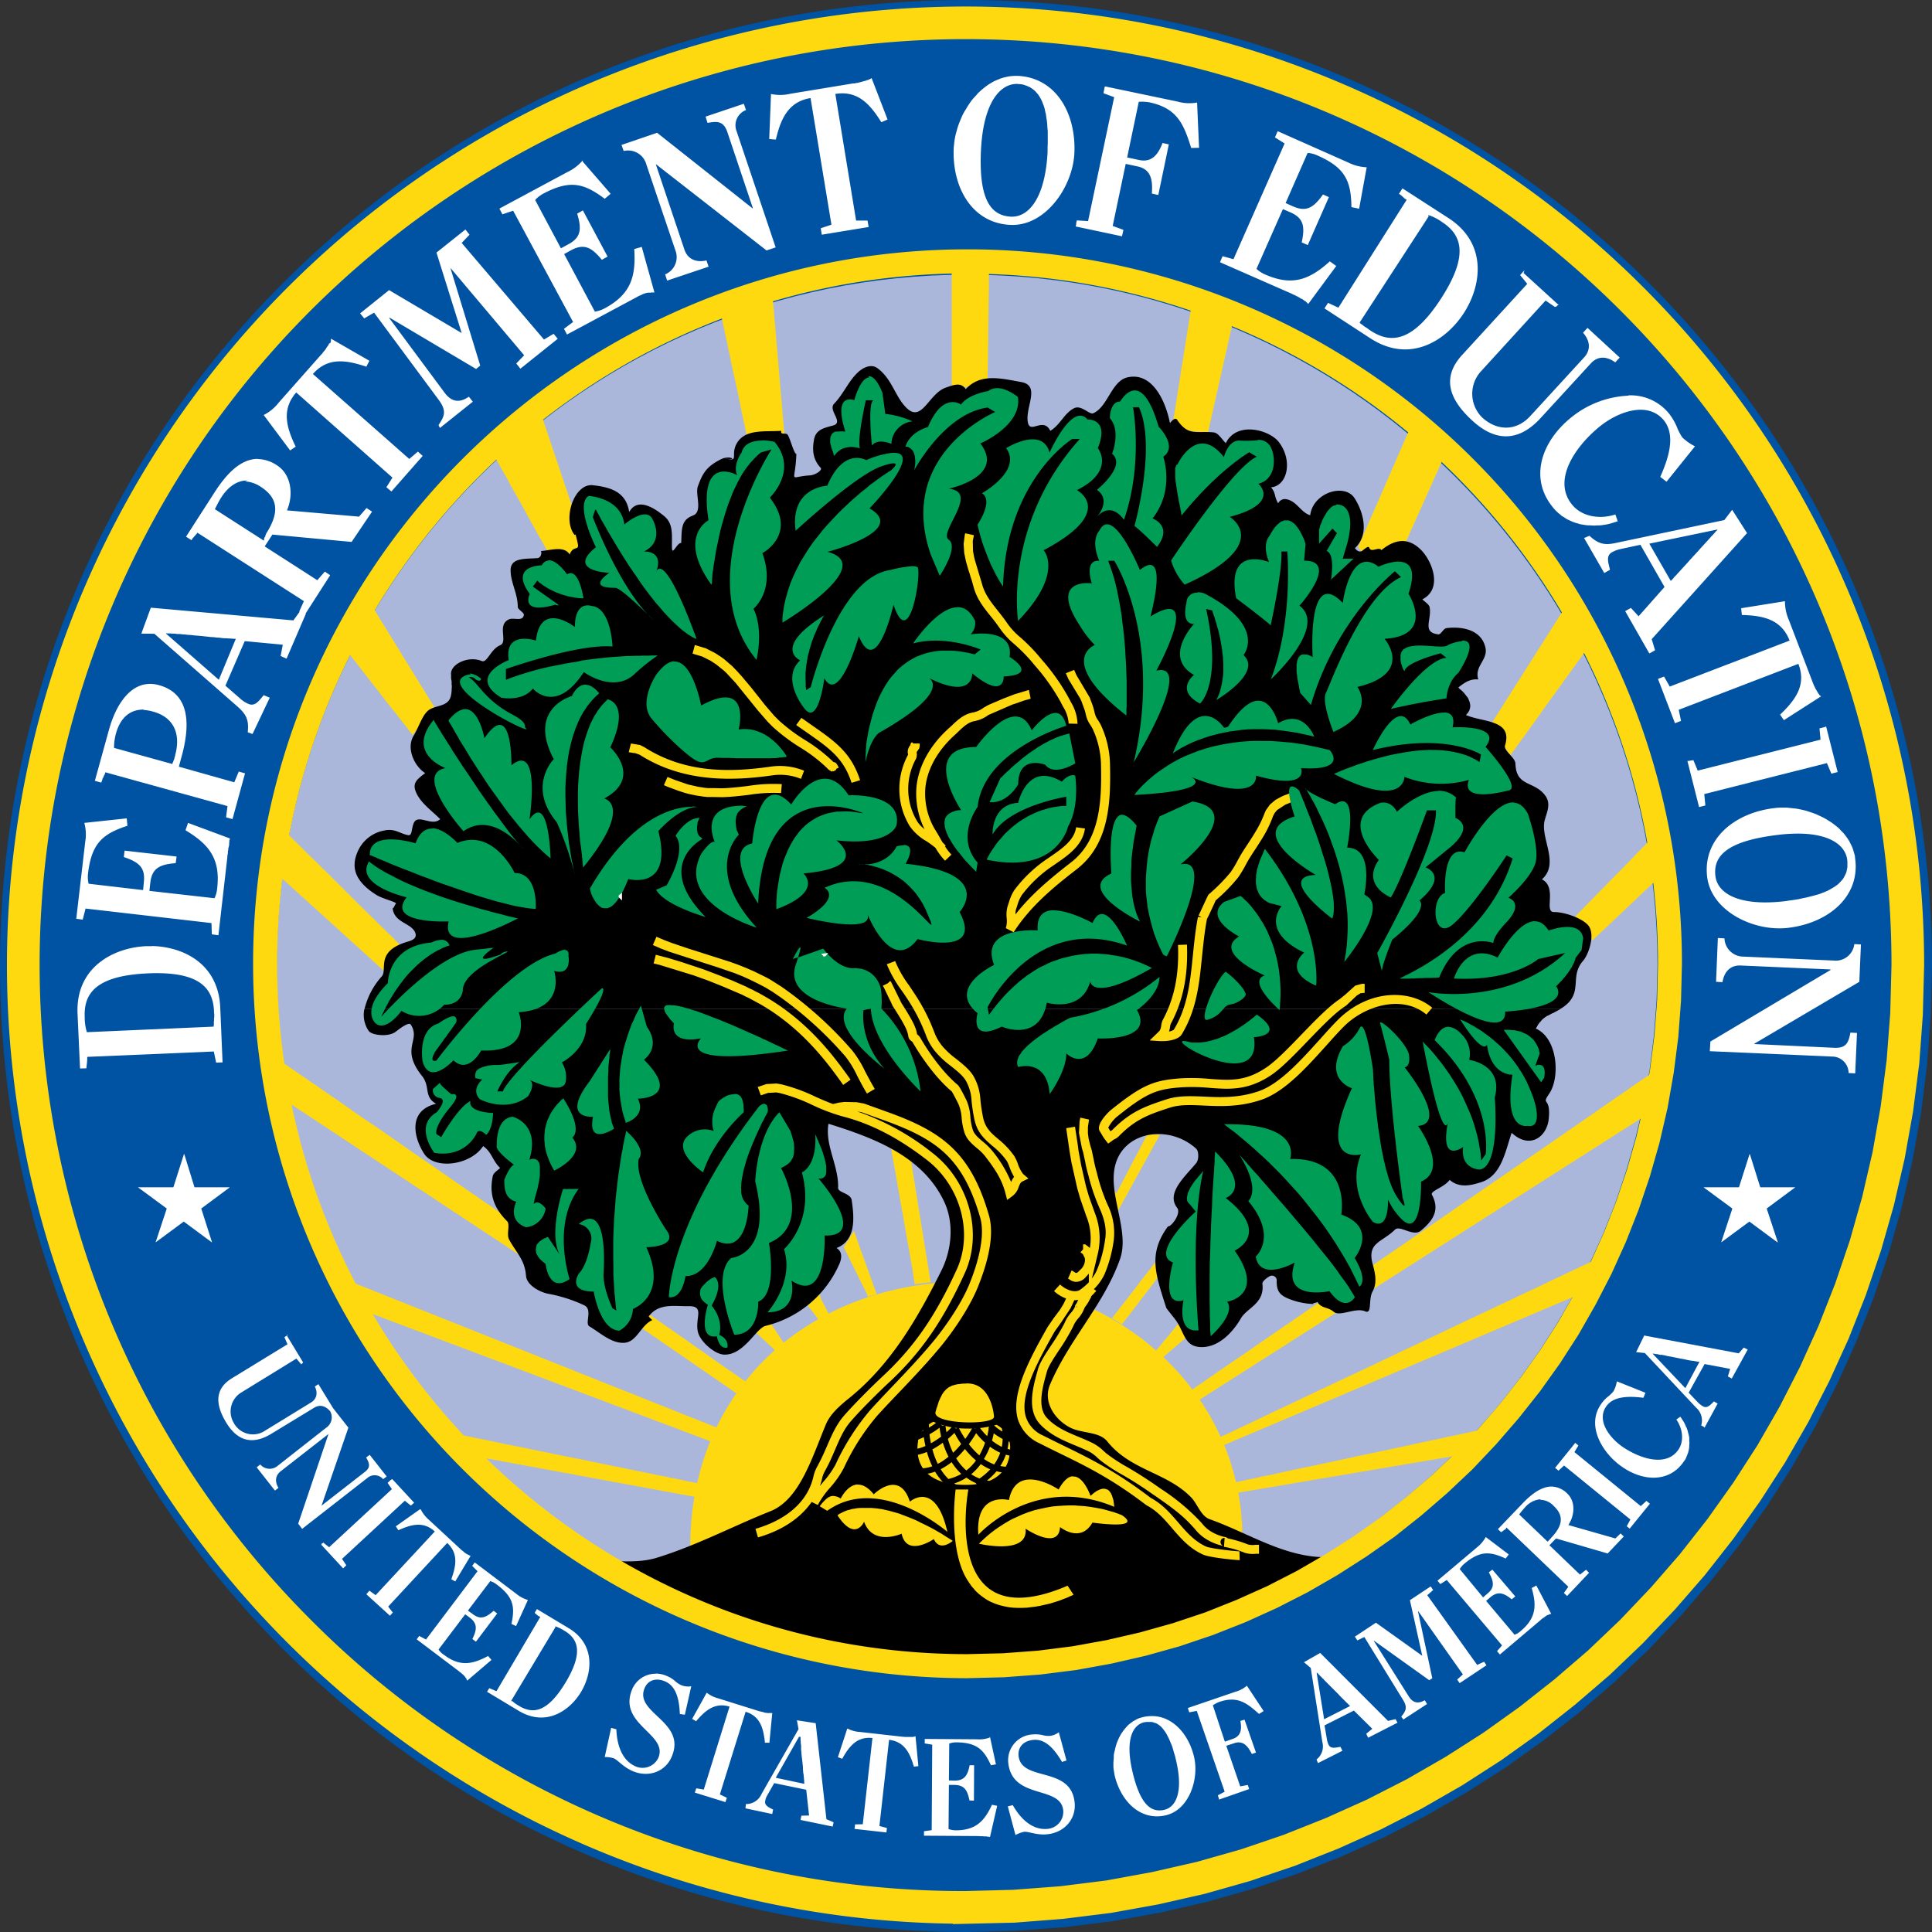 <svg xmlns="http://www.w3.org/2000/svg" width="120" height="120" viewBox="0 0 120 120" preserveAspectRatio="xMinYMin meet">
  <rect x="0" y="0" width="120" height="120" fill="#333333" stroke="none"/>
  <path fill="#0052A2" d="M60 120l3.087-.078 3.044-.222 3.009-.378 2.956-.533 2.888-.667 2.845-.809 2.787-.944 2.733-1.067 2.653-1.2 2.59-1.333 2.51-1.445 2.431-1.555 2.356-1.678 2.264-1.778 2.178-1.886 2.089-1.99 1.987-2.088 1.877-2.176 1.79-2.266 1.668-2.351 1.567-2.445 1.444-2.511 1.334-2.587 1.2-2.655 1.075-2.72.945-2.79.81-2.852.667-2.9.534-2.954.378-3 .222-3.053L120 60c0-33.124-26.871-60-60-60C26.871 0 0 26.876 0 60c0 33.124 26.856 60 60 60z"/>
  <path fill="#ABB6DB" d="M60.062 102.811l2.222-.055 2.176-.167 2.144-.278 2.112-.378 2.075-.477 2.033-.578 1.99-.667 1.953-.778 1.9-.855 1.844-.945L82.31 96.6l1.733-1.111 1.69-1.198 1.61-1.278 1.556-1.344 1.489-1.422 1.422-1.49 1.355-1.555 1.265-1.622 1.2-1.678 1.111-1.742 1.033-1.789.945-1.855.866-1.9.765-1.943.667-1.989.577-2.033.49-2.075.377-2.112.267-2.144.166-2.176.056-2.21c0-23.68-19.193-42.874-42.873-42.874-23.68 0-42.887 19.198-42.887 42.878S36.39 102.81 60.062 102.81z"/>
  <path fill="#FFD90F" d="M77.167 95.436l-.023-.823-.066-.797-.111-.8-.145-.778-.2-.767-.222-.755-.267-.734-.31-.722-.334-.7-.378-.689-.411-.667-.444-.642-.478-.622-.5-.6-.545-.578-.555-.555-.6-.523-.611-.5-.645-.466-.666-.445-.69-.41-.72-.39-.733-.342-.755-.322L66 80.53l-.8-.244-.8-.223-.822-.177-.842-.134-.856-.1-.867-.055-.866-.011c-10.274.055-17.46 7.064-17.271 16.86l34.297-1.023-.006.012z"/>
  <path fill="#FFD90F" d="M61.462 16.322l-2.35.122v7.84l2.221-.622h.011v-.566l.012-.1v-.476l.01-.267v-.6l.012-.31v-.667l.01-.69.012-.666v-.356l.011-.322v-.31l.011-.312v-1.022l.011-.1v-.576h.03zM48.033 18.31l-3.23 1.111v.089l.01.055v.056l.023.067v.077l.022.09.022.1.022.11.022.112.023.122.033.122.022.144.034.134.066.3.067.322.067.344.077.356.078.367.078.364.167.767.166.766.078.378.078.367.066.355.076.345.067.322.069.3.03.133.023.145.035.122.02.122.023.111.024.112.022.088.02.09.011.088v.067l.023.055.013.056v.089l2.242-.622-.744-8.71.055.012zm26 .5L72.79 26.64l2.235.249 1.623-7.22h-.034l-.013-.011h-.131l-.033-.011h-.112l-.044-.023h-.044l-.1-.033-.1-.033-.1-.034-.123-.033-.11-.044-.123-.045-.244-.078-.245-.077-.111-.045-.122-.033-.111-.045-.111-.033-.1-.033-.1-.034h-.078l-.045-.022-.044-.01h-.145l-.022-.012H74.047l-.014-.171zM33.604 25.65l-2.986 2.489.01.011v.022l.012.034.022.044.034.045.033.055.033.067.034.066.044.078.044.09.056.086.056.1.055.1.056.113.066.109.134.233.144.256.145.267.155.288.167.29.166.3.345.61.333.612.167.3.164.288.156.278.144.278.145.256.133.222.067.11.055.112.056.1.055.1.056.089.044.078.045.077.033.078.034.056.033.055.033.056.022.033.012.034v.022l.01.022 2.19-.589-2.834-8.431.022.011zm54.116.622l-3.367 7.71.411.521h.023v-.01h.066l.023-.012h.022l.033-.013h.189l.078-.022h.089l.1-.023.1-.01.11-.023.1-.011.223-.044.211-.034.111-.022.1-.011.1-.022.1-.011.09-.023h.132l.034-.01.033-.012h.133l.023-.011h.1l2.729-6.093-2.11-1.743.014-.07zM23.02 37.47l-1.733 2.611v.022h.013l.022.034.031.033.023.044.044.045.044.055.045.056.058.067.053.077.056.078.066.078.067.089.067.089.077.1.156.197.178.223.177.233.19.244.188.245.2.255.411.523.4.522.2.255.2.256.19.233.177.223.167.222.166.2.067.1.078.089.066.089.067.077.056.078.055.078.056.067.044.055.045.056.033.055.033.034.034.033v.033l.022.022v.012l1.364-1.745-3.986-6.464.033.022zm74.273.122l-4.73 7.465 1.255 1.866.01-.022v-.024l.023-.032.033-.033.034-.055.044-.056.045-.067.055-.066.056-.09.066-.077.067-.1.067-.1.078-.1.077-.111.09-.111.177-.245.189-.266.2-.278.211-.289.211-.3.222-.311.445-.622.455-.634.223-.3.21-.3.212-.289.2-.277.189-.267.177-.244.078-.123.09-.097.066-.112.078-.1.066-.088.067-.09.055-.077.045-.078.055-.055.034-.067.044-.045.022-.044.023-.033.022-.023h.011v-.01l-1.367-2.612.02-.01zM17.678 51.653l-.622 2.49 6.842 6.206.989-1.609v-.022l-.034-.022-.033-.034-.044-.044-.056-.056-.056-.055-.066-.067-.078-.078-.089-.089-.089-.089-.1-.1-.11-.1-.112-.11-.122-.123-.122-.122-.265-.256-.278-.277-.3-.29-.31-.31-.323-.312-.333-.333-.667-.667-.667-.666-.322-.322-.322-.31-.311-.313-.3-.286-.29-.278-.255-.267-.133-.122-.111-.111-.111-.111-.111-.111-.1-.09-.09-.1-.088-.077-.078-.078-.067-.066-.066-.067-.056-.045-.044-.044-.034-.033-.022-.034-.01-.01-.034.01zm85.09.245v.01l-.021.023-.023.022-.033.034-.033.033-.045.044-.044.056-.056.056-.069.046-.066.067-.067.067-.078.077-.077.078-.078.078-.09.089-.177.189-.189.189-.21.222-.212.222-.222.222-.222.234-.467.466-.456.467-.222.233-.222.222-.222.223-.2.21-.19.19-.188.189-.078.088-.089.078-.066.078-.078.078-.067.066-.067.067-.055.056-.056.055-.044.056-.045.033-.033.045-.033.033-.022.022-.023.011v.022l1.09 1.456 4.221-4-.366-2.487-.01-.015zM17.312 65.824l.367 2.5 14.684 9.696-.633-2.222v-.02l-.033-.022-.056-.034-.067-.055-.089-.056-.11-.078-.123-.077-.133-.1-.156-.112-.178-.11-.177-.134-.2-.133-.223-.145-.222-.155-.233-.167-.245-.167-.533-.366-.564-.39-.59-.41-.621-.434-.645-.444-.667-.456-1.333-.93-1.333-.923-.667-.444-.642-.445-.622-.444-.6-.411-.567-.39-.522-.366-.256-.167-.233-.166-.222-.156-.223-.144-.188-.134-.19-.133-.177-.111-.156-.111-.133-.1-.122-.078-.122-.08-.09-.053-.066-.058-.053-.031-.025-.025v-.01l-.01.001zm85.578.62l-.022.023-.056.033-.111.078-.133.1-.178.122-.222.144-.245.167-.289.2-.31.211-.345.245-.378.255-.4.278-.422.289-.445.311-.477.333-.5.345-1.065.733-1.151.8-1.2.822-1.256.867-1.3.889-1.333.922-2.711 1.867-2.722 1.864-1.32.922-1.3.89-1.256.866-1.21.833-1.134.778-1.065.731-.5.345-.477.333-.456.311-.433.289-.4.278-.378.255-.345.245-.31.21-.278.2-.256.168-.211.144-.178.133-.144.09-.1.077-.067.033-.022.023.255.744 28.114-17.916.742-2.88zm-31.633 4.023l-1.923 3.666-.4-.589V73.588l.011.023v.011l.012.022v.023l.01.022v.033l.012.022v.034l.01.022.012.067.022.066.022.078.023.078.022.078.022.077.045.156.044.167.022.077.022.078.023.078.022.067.022.066.011.067.011.033.011.023v.055l.012.022v.045l.01.022v.022l.012.011v.034l.01.01v.023l2.654-4.82-.786-.013zM55.37 71.3v.053l.011.047v.053l.011.058v.078l.011.078.023.089.01.097.023.111.022.123.022.122.023.133.022.134.033.144.056.311.055.333.056.345.067.367.066.377.067.39.144.788.134.789.066.389.067.378.067.366.066.345.056.33.055.312.023.144.033.134.022.133.022.133v.112l.023.11.022.1v.09l.022.077.011.078.011.067v.089l.011.033v.022l1-.122-1.244-7.718-1.244-.622h.055zm-2.327 5.167l-.622.964v.036l.011.022.011.02v.022l.012.036.022.03.022.034.011.045.022.044.023.044.022.045.033.055.02.045.058.111.055.122.065.134.067.133.068.133.067.145.142.277.145.29.066.144.067.133.067.133.066.134.056.122.056.111.033.045.022.055.022.045.023.044.022.044.022.045.011.033.022.034.011.033v.022l.012.022v.023l.01.01v.012l.012.01v.034l.555-.155-1.409-3.92zm18.994 1.555v.011l-.011.011-.023.025v.02l-.022.033-.033.036-.022.03-.034.048-.033.042-.044.046-.034.054-.044.055-.056.067-.044.056-.056.066-.1.145-.122.155-.122.156-.134.166-.133.167-.133.178-.278.367-.278.355-.133.178-.133.178-.134.155-.122.167-.122.144-.1.145-.056.066-.044.067-.056.056-.044.055-.034.056-.044.055-.033.045-.034.033-.022.045-.033.033-.022.022-.012.022-.022.023-.01.01v.012l.621.378 2.411-3.145-.066-1.089zm27.246.122v.012l-.055.022-.078.044-.122.056-.145.066-.177.09-.2.088-.234.111-.255.123-.29.133-.3.144-.332.156-.356.167-.378.177-.389.19-.41.2-.89.41-.93.445-.99.466-1.033.49-1.067.5-1.089.522-2.23 1.05-2.223 1.056-1.111.522-1.067.5-1.033.49-.989.466-.931.444-.889.412-.411.2-.389.188-.378.178-.344.167-.333.155-.312.145-.277.133-.256.122-.233.112-.211.088-.178.09-.145.066-.11.056-.09.044-.044.022-.022.011.153.5L98.4 80.264l.867-2.122.017.002zm-77.75 1.365v.067l.022.022v.066l.022.023v.033l.022.033.022.034.045.066.033.067.056.078.044.089.044.077.056.09.1.166.111.178.056.089.044.077.045.09.055.077.033.067.045.066.022.034.022.033.011.033.023.023v.044l.01.022.023.023v.08l.011.01v.012L44.47 89.65l.278-.889-23.214-9.253zm29.3.878l-.656.71.744.967.59-.344v-.011l-.012-.011v-.011h-.011v-.023l-.011-.022v-.022l-.011-.022h-.011v-.022l-.012-.023-.033-.055-.022-.056-.022-.055-.034-.056-.033-.055-.033-.067-.056-.122-.067-.123-.033-.066-.033-.056-.022-.055-.034-.056-.022-.055-.022-.045-.011-.022v-.022l-.011-.023v-.022l-.012-.022-.01-.011v-.065l-.012-.01v-.022h-.01V80.4l-.079-.013zM40.326 81.63l-.634.745 6.32 4.353.5-.778h-.01l-.023-.011-.033-.022-.034-.034-.044-.022-.056-.044-.055-.045-.067-.044-.078-.045-.077-.055-.09-.067-.088-.055-.1-.078-.1-.067-.111-.078-.223-.155-.244-.167-.256-.178-.266-.188-.278-.19-.278-.2-.578-.408-.577-.4-.278-.2-.278-.19-.267-.188-.253-.178-.244-.166-.223-.156-.11-.078-.1-.078-.1-.066-.09-.056-.088-.066-.078-.056-.078-.044-.067-.056-.055-.033-.056-.045-.044-.033-.034-.022-.033-.023-.022-.01-.011-.012-.011-.01zm7.45.5l-1.11.367 1.61 1.498.532-.343-.011-.01v-.012l-.011-.013-.011-.022v-.012l-.012-.02v-.022l-.024-.024v-.022l-.011-.02-.022-.023-.011-.024-.045-.053-.033-.067-.045-.058-.044-.064-.045-.078-.053-.067-.089-.144-.1-.134-.046-.077-.043-.067-.044-.067-.045-.066-.044-.056-.033-.055-.023-.023v-.033l-.022-.022v-.022l-.01-.023h-.023l-.011-.022v-.011l-.011-.022v-.022l-.011-.012v-.01l-.098-.023zm25.38.122l-.01.011v.012l-.011.01h-.012l-.01.012-.023.022-.011.022-.022.022v.023l-.022.022-.023.022-.022.033-.022.034-.033.022-.056.067-.056.077-.066.067-.056.078-.066.089-.067.078-.145.166-.144.167-.067.089-.066.078-.056.077-.067.078-.055.067-.056.064-.033.036-.022.03-.022.023-.023.036-.022.02v.022l-.022.022-.011.025h-.034l-.01.022-.012.01-.01.012.366.444 1.742-1.497-.62-.745-.022.031zm19.287 6.465h-.042l-.055.01-.08.023-.098.022-.122.023-.134.033-.166.033-.167.034-.2.044-.211.044-.222.045-.245.055-.244.056-.278.056-.278.055-.589.133-.644.134-.667.142-.71.156-.72.155-.745.158-1.523.32-1.522.333-.744.156-.722.155-.71.145-.666.144-.644.145-.59.122-.288.055-.267.067-.255.056-.234.044-.222.045-.2.055-.2.033-.178.045-.155.033-.134.022-.122.034-.1.022-.078.011-.055.011-.045.011.123.623 14.684-2.49 1.489-1.62-.025.012zm-64.708.222l1.144 1.398 14.804 2.733.212-.833-.034-.011h-.055l-.078-.023-.1-.01-.122-.034-.134-.022-.155-.034-.178-.033-.189-.044-.211-.034-.222-.055-.222-.045-.256-.055-.267-.045-.277-.066-.59-.111-.633-.134-.666-.133-.7-.145-.723-.144-.744-.156-1.509-.31-1.5-.3-.744-.156-.723-.142-.7-.147-.666-.131-.634-.134-.588-.122-.276-.055-.267-.056-.255-.044-.222-.056-.223-.044-.222-.045-.189-.033-.178-.033-.155-.034-.145-.033-.11-.022-.1-.023-.078-.01-.056-.012h-.033l-.031-.022z"/>
  <path fill="#000" d="M28.062 42.744v-.166l-.01-.045V42.323l-.023-.112-.011-.1v-.2c-.09-.622 1.033-1.211 1.9-.855.344.144.542-.723 1.142-.978.522-.211-.222-1.267.556-1.61.31-.132.855.165.922-.277.022-.144-.378-.333-.378-.489 0-.844-.433-1.489-.444-2.244-.034-.834.888-.734 1.644-.79.178 0 .311-.21.244-.444.578-.033 1.445-.355 1.778.223.222-.611.622-.19.5-.711-.189-.845-.122-.4-.222-.545-.733-.998.022-3.187 1.164-3.053 1.09.122 2.067.4 2.256 1.666.533-.955 1.6-.222 2.178.256.578.478.466 1.164.478 1.92 0 .622.3-.278.577-.256.034-.855-.022-1.42.71-1.697.655-.223.144-1.311.321-1.811.29-.812.534-1.234 1.412-1.678.666-.345 1.177.189.11-.122 1.19.355.423-.112.923-.923.533-.853 1.7-.666 2.742-.733-.067.244.156.133.345.2.155.056.422 1.233.588 1.233-.066 1.9-.544 1.423.834 1.334.366-.023.8-.334.678-.467-.5-.533-.534-1.133-.412-1.778.123-.598.6-.698 1.178-.853.7-.189-.333-.945.067-1.356.6-.622.889-1.41 1.5-1.966.278-.256.775-.523 1.164-.256.956.667 1.145 1.889 1.9 2.545.911.81 1.334-.967 2.378-1.323.489-.166.933-.355 1.233.1.92-1.01 2.198-.666 3.443-.444 1.244.222.21 1.6.422 2.533.155.698.955-.378 1.389.498.644-.398.855-1.098 1.486-1.409.434-.211.945.411 1.167.322.911-.389 1.122-1.944 2.089-2.222 1.556-.4 2.411 1.411 2.689 2.833.12-.166.331-.377.444-.21.711 1.053 1.211.666 2.278.786.267.022.5.422.745.667.677-1.387 2.708-.834 3.297-.067.89 1.167.523 2.722-.489 2.811.312.345.19.578.445.989a.469.469 0 0 1 .5-.256c.667.123.889.812 1.489 1 .178-1.422 2.133-2 2.744-1.077.445.666 1.031 2.175.045 3.11-.023.023.222.323.433.179.164-.123.398-.334.444-.2.112.355.612-.1.756.155.856-.7 1.656-.789 2.422-.055.711.677 1.434 2.444.122 3.11.167.167.423.312.456.5.133.787-.5 1.556.544 1.676.156.011.312-.366.5-.389 1.02-.122 2.176.123 2.42 1.211.167.778-.71 1.156-.444 1.978-.511-.055-.878.211-1.242.5a.309.309 0 0 1 .064.067l-62.58-.025zm62.545 0l.044.034.045.044.055.034.045.044.044.044.044.045.045.044.044.056.034.044.044.056.033.044.045.056.033.044.034.056.022.055.022.056.022.056.022.055.012.056.01.055.012.056v.144l-.011.022v.034l-.011.033-.012.022v.034l-.01.022-.012.033-.01.034-.023.022-.011.033-.022.033-.023.023-.022.033-.022.022-.022.034-.034.033-.022.022c1.065.465 2.92.278 2.431 1.887-.11.333.634.744.645 1.133.044 1.467 1.166 1.045 1.855 1.989.367.5.1 1.022-.033 1.509-.311 1.111.955 2.689-.178 3.689.978.5.1 2.03.745 2.03.688 0 1.73.379 2.12.812.477.544.044 1.822-.312 2.222-.777.89-.122 1.745-.888 2.578-.151.156-.323.29-.51.4H22.643a4.68 4.68 0 0 1 1.056-2c.41-.411-.445-1.578 1.642-2.178.478-.133.567-.344.411-.633-.322-.567-1.375-.556-1.375-1.598 0 .4.12-.033.208-.111.112-.111-.786-.289-1.208-.556-1.412-.888-1.556-1.777-1.167-2.677a2.236 2.236 0 0 1 1.655-1.323c.667-.144.954.19 1.487.29.256.033.189-.334.333-.72.256-.667 1.134.222 1.656-.278-.5-.5-1.111-.923-1.433-1.523-.345-.666-.09-.889.5-1.333-.7-.456-1.178-1.556-.723-2.311.367-.609.556-1.365 1-1.642.49-.29 1.212-.178 1.334-.911.027-.136.039-.274.033-.412h62.556zm6.309 19.923l-.056.044-.067.033-.055.034-.067.033-.055.033-.056.023-.044.033-.056.022-.056.022-.044.023-.1.055-.089.045-.1.044-.044.033-.034.023-.044.033-.045.033-.044.034-.044.044-.045.033-.033.045-.045.055-.044.045-.045.055-.044.065-.044.055-.034.078-.044.067-.045.078c1.367.6 1.511 3.022.845 4.022-.556.811.11.133-.045 1.611-.122 1.098-1.177 1.887-2.3.842-.389 1.111-.622 2.667-1.9 3.067-.566.178-1.333.4-1.953-.145-.311.456-1.222.69-1.1.923.556 1.033-.044 1.697-.7 2.242-.467.378-1.289-.367-1.589-.078-.811.8-1.72.789-1.409 2.078.134.5.342 1.189.011 1.767-.277.5-.01 1.442-.466 1.23-.6-.253-1.567.356-1.945.034-.378-.322-.766-.198-1.01-.609-.556.222-.323-.122-.256.122a4.471 4.471 0 0 1-1.556-.333c-.553-.233-.742-.489-.72-1.156a.298.298 0 0 0-.444-.233c-.2.111-.467.333-.445.467.145 1.233-.955 1.489-1.333 2.142-.522.9-1.411 1.822-2.478 1.789-1.02-.022-1.02-.867-1.542-1.633-.09-.134-.6-.743-.622-.81-.678-2.122-1.134-3.355.11-5.055.19.045.845-.798.567-1.153-.7-.911.478-1.922 1.187-2.778.167-.2.167-.733 0-.889-1.653-1.511-4.444-1.122-5.02.978-.5 1.844.922 4.12.278 5.898-1.022 2.855-3.142 4.953-4.342 7.777-.434 1.034.244 2.12 1.21 2.643.756.41 1.845.244 2.354.889 1.467 1.822 3.722 1.91 5.233 3.5.365.397.587 1.13 1.111 1.32 2.6.922 5.056 2.655 7.932 2.322-.712 1.289-2.123 1.622-3.287 2.11-2.756 1.165-5.353 2.445-8.387 3.176-6.786 1.623-13.073 1.934-19.902.556-5.022-1.022-9.442-2.911-13.707-5.353.09-.078.167-.223.245-.211.92.044 1.898.055 2.698-.178 2.477-.745 4.83-2 7.13-2.911 1.812-.72 2.578-3.298 3.443-5.376.278-.678.889-1.198 1.511-1.698 2.567-2.089 4.222-4.966 5.676-7.886.61-1.223.833-2.923.133-4.343-1.345-2.766-4.331-3.888-7.153-4.766-.223 1.378.644 2.589.6 3.989-.012.289.777.322.844.755.156 1.076.289 2.498-.944 2.976.41.244.3.7.188.966a6.716 6.716 0 0 1-4.586 3.865c-.6.144-1.334 1.811-2.567 1.789-.598-.011-1.475-.8-1.631-1.367-.233-.889.467-1.664-.611-1.642-.778.022-1.845-.222-2.456.642.07.079.144.153.223.222-.723.323-.956 1.367-1.745 1.411-.789.045-1.475-.61-2.164-1.022-.311-.178.244-1.075-.345-1.32a9.156 9.156 0 0 0-2.189-.7c-.522-.089-1.355-.533-1.4-1.11-.075-1.023-.609-1.434-1.053-2.268-.178-.322.089-.933-.133-1.144-.834-.831-1.111-1.698-.878-2.798.044-.2.289-.333.455-.5-.477-.444-.51-.978-1.055-1.355-.789 1.2-3.033 1.489-3.676.455-.61-.944-1.044-2.653.754-3.086-.776-.434-.345-1.045-.865-1.712-1.4-1.755-.055-2.2-.71-3.208-.134-.19-.779.33-.912.43-.444.367-1.5.245-1.7-.033a1.756 1.756 0 0 1-.267-1.364l74.283-.002z"/>
  <path fill="#FFD90F" d="M59.184 119.509v-.027c-23.936-.318-45.355-14.94-54.368-37.117-9.014-22.177-3.87-47.596 13.057-64.523C34.901.817 60.508-4.276 82.754 4.938c22.247 9.214 36.753 30.92 36.757 55v.026l-.08 3.072-.222 3.02-.385 2.98-.522 2.926-.666 2.89-.805 2.824-.944 2.768-1.065 2.703-1.198 2.63-1.313 2.565-1.438 2.498-1.555 2.407-1.662 2.335-1.765 2.251-1.875 2.156-1.967 2.067-2.071 1.98-2.167 1.86-2.249 1.777-2.322 1.66-2.418 1.556-2.498 1.435-2.566 1.31-2.63 1.184-2.704 1.073-2.768.938-2.832.802-2.875.653-2.942.53-2.97.37-3.028.236-3.825.089zm.79-117.078c-23.262 0-44.232 14.014-53.133 35.504-8.902 21.49-3.982 46.227 12.466 62.676a57.128 57.128 0 0 0 40.666 16.845l2.954-.076 2.926-.222 2.871-.36 2.832-.52 2.784-.634 2.727-.773 2.666-.907 2.607-1.037 2.56-1.15 2.478-1.266 2.41-1.387 2.336-1.493 2.247-1.604 2.176-1.716 2.095-1.802 2-1.907 1.9-2 1.811-2.084 1.703-2.171 1.606-2.26 1.491-2.31 1.385-2.41 1.266-2.478 1.156-2.553 1.027-2.61.906-2.666.774-2.729.644-2.782.502-2.827.371-2.889.223-2.913.077-2.984c-.004-31.76-25.751-57.504-57.51-57.505z"/>
  <path fill="#FFD90F" d="M59.907 85.94h-.111l-.1.011-.09.011-.088.011-.09.011-.088.023-.078.022-.078.022-.066.022-.067.034-.067.033-.066.033-.054.045-.057.044-.054.045-.046.055-.054.056-.044.055-.045.067-.044.067-.044.077-.034.078-.044.078-.034.089-.044.089-.033.1-.034.11-.033.112-.044.111-.034.122-.033.123c-.222.777 3.687.844 3.631.288 0 0-.133-2.11-1.722-2.055l-.111.011zm-1.954 2.378l-.01.01h-.012l-.022.012-.022.011-.034.011-.022.022-.033.023-.045.022-.033.022-.033.033-.045.023-.044.044-.045.033-.044.034-.045.044-.044.045-.044.055-.034.056-.044.055-.045.056-.033.067-.044.055-.034.078-.033.067-.022.077-.034.078-.01.045-.012.044-.011.044v.089l-.011.045-.011.044v.045c-.134 1.509.789 2.52 2.986 2.52 2.198 0 2.756-1.211 2.756-2.29a1.556 1.556 0 0 0-.844-1.441 6.096 6.096 0 0 1-1.867.233 5.002 5.002 0 0 1-2.053-.422l-.023.01zm8.667 3.375c-.258.023-.551.245-.867.823 0 0-2.609-1.767-3.086.655 0 0-2.1-.555-1.9 2.156 0 0 3.444-3.834 8.444-1.734v-.022l-.011-.011v-.089l-.011-.022v-.056l-.011-.033v-.027l-.011-.022v-.067l-.011-.066-.023-.078-.022-.067-.022-.066-.022-.078-.034-.067-.022-.033v-.033l-.022-.023-.022-.033-.023-.033-.022-.023-.022-.033-.022-.022-.022-.022-.034-.023-.022-.022-.033-.01h-.034l-.033-.023-.033-.011h-.034l-.033-.011h-.122l-.034.01-.044.012-.056.011-.044.022-.044.022-.056.023-.044.022-.056.033-.056.034-.055.044-.067.044-.022.023-.033.033-.034.022-.033.034-.033.022-.034.033s-.43-1.255-1.089-1.2l-.024-.018zm-13.364.511c-.643.038-1.04.878-1.04.878l-.036-.033-.042-.022-.047-.023-.042-.022-.033-.01-.045-.023h-.033l-.045-.011-.033-.011h-.033l-.045-.011h-.066l-.045.01h-.033l-.034.012-.044.01-.033.023-.034.011-.044.022-.033.034-.045.022-.044.033-.034.034-.044.044-.045.045-.044.044-.022.022-.022.034-.034.022-.022.033-.022.022-.022.034-.023.033-.033.033-.022.034-.022.033.466.278c3.265-2.334 7.462 1.31 7.462 1.31-.742-3.266-2.33-1.877-2.33-1.877-.656-2.044-2.245-.455-2.245-.455-.378-.47-.72-.618-1.013-.6v-.012zm6.1.312s-.465 3.4.61 5.42l.09.155.1.156.1.144.1.145.11.122.1.122.123.122.111.1.122.1.122.09.123.088.122.078.133.078.134.066.133.056.133.055.134.045.133.044.144.034.134.033.277.055.29.034.277.01h.278l.278-.01.277-.034.267-.033.256-.044.255-.056.245-.055.222-.056.211-.067.211-.066.189-.067.167-.067.155-.055.067-.034.067-.022.055-.033.056-.022.044-.023.045-.01.033-.023.033-.011.022-.011.023-.011h.01v-.011l-.366-.556c-7.94 3.411-6.164-5.975-6.164-5.975h-.791zm7.042.988l-.334.012-.355.022-.356.033-.366.067-.367.078-.376.088-.377.123-.378.144-.389.178-.2.089-.189.1-.189.11-.2.123-.189.122-.189.123-.2.144-.188.144-.19.156-.188.167-.19.177-.188.176s3.087.744 2.9-.931c0 0 2.053 1.398 2.142-.1 0 0 1.267 1.033 2.011-.278 0 0 3.22.467 1.823-.467h-.012l-.022-.01-.022-.012-.033-.01-.034-.012-.1-.044-.11-.034-.145-.055-.167-.045-.189-.055-.2-.056-.222-.055-.244-.045-.256-.044-.278-.045-.289-.033-.31-.022-.312-.023h-.333zm-12.73.156h-.2l-.2.011-.177.033-.167.023-.144.044-.144.033-.12.045-.1.044-.1.045-.078.044-.078.034-.056.033-.033.033-.033.022-.022.012c1.11 1.688 1.653.4 1.653.4.555 1.544 2.333.744 2.333.744.322 1.498 2 .333 2 .333.376.831 1.176.111 1.176.111l-.245-.155-.233-.145-.222-.144-.234-.133-.21-.123-.223-.122-.222-.11-.198-.1-.211-.1-.189-.1-.2-.09-.189-.078-.189-.077-.177-.067-.178-.067-.167-.066-.178-.056-.166-.044-.156-.045-.155-.044-.156-.034-.144-.033-.145-.033-.144-.022-.267-.034-.256-.022H53.67z"/>
  <path fill="#000" d="M59.218 92.584a3.378 3.378 0 0 1-.425-.313l-.102.018-.022-.131a3.791 3.791 0 0 1-.591-.751 2.802 2.802 0 0 1-.9.173v-.373a2.34 2.34 0 0 0 .729-.134 5.158 5.158 0 0 1-.336-.889 3.184 3.184 0 0 1-.833.223l-.045-.37a2.98 2.98 0 0 0 .787-.221 7.66 7.66 0 0 1-.098-.552 5.88 5.88 0 0 1-.366.156l-.134-.349c.167-.064.318-.133.458-.202a5.733 5.733 0 0 1-.022-.698l.373.016s0 .193.011.484c.2-.114.39-.248.565-.398l.249.274.208-.016c.014.143.035.286.063.427.14-.123.273-.253.397-.391l.192.164.164-.073c.12.248.258.487.413.715.17-.23.325-.472.463-.724l.157.08.223-.14c.152.222.326.427.52.613.04-.153.07-.308.093-.464l-.022-.027.03-.027c0-.068.012-.106.012-.108h.107l.133-.118c.175.181.376.336.595.46a1.516 1.516 0 0 0-.04-.185l.36-.104c.04.162.063.328.07.495.09.045.19.087.295.127l-.133.349-.17-.069a3.376 3.376 0 0 1-.066.46c.136.043.275.074.416.093l-.05.37a2.62 2.62 0 0 1-.468-.103 3.333 3.333 0 0 1-.347.705c.139.03.28.046.422.048v.374a2.622 2.622 0 0 1-.655-.096 3.969 3.969 0 0 1-.594.576l.205.038-.058.368a3.462 3.462 0 0 1-.538-.128l-.17.104-.13-.222a3.064 3.064 0 0 1-.584-.338 3.198 3.198 0 0 1-.76.358c.053.04.109.075.167.11l-.218.336zm-.79-1.333c.135.223.296.428.48.611.28-.065.55-.172.799-.315a3.62 3.62 0 0 1-.6-.731c-.211.168-.438.314-.678.437v-.002zm1.896.316c.162.107.335.196.516.266a4 4 0 0 0 .667-.569c-.207-.09-.404-.199-.59-.326a3.62 3.62 0 0 1-.593.63v-.001zm-.935-.991c.171.283.385.539.633.757.228-.176.43-.385.598-.62a5.029 5.029 0 0 1-.687-.713c-.169.204-.35.397-.544.578v-.002zm1.731.046c.195.137.407.25.629.336.16-.224.286-.468.378-.727a3.513 3.513 0 0 1-.64-.375 4.684 4.684 0 0 1-.376.768l.009-.002zm-3.207-.6c.082.31.194.612.334.9.238-.123.461-.272.666-.444a5.54 5.54 0 0 1-.353-.87 5.06 5.06 0 0 1-.647.416v-.002zm2.263-.324c.195.253.413.486.653.698a4.67 4.67 0 0 0 .355-.787 4.444 4.444 0 0 1-.553-.593c-.14.235-.292.464-.455.684v-.002zm-1.3-.327c.072.264.165.522.28.771.015.031.028.062.044.091.178-.17.345-.35.5-.542a6.602 6.602 0 0 1-.418-.691c-.129.131-.265.256-.406.373v-.002zm2.737.107c.188.152.392.282.61.389.032-.161.05-.325.053-.49a4.12 4.12 0 0 1-.554-.35c-.022.13-.06.284-.109.453v-.002zm-3.882-.394c.022.172.051.363.091.56.222-.123.435-.262.636-.417a5.384 5.384 0 0 1-.102-.55 4.867 4.867 0 0 1-.625.41v-.003z"/>
  <path fill="#FFD90F" d="M77.002 96.902c-.264 0-1.86-.155-2.282-.346-.847-.383-1.389-1.018-1.916-1.632-.475-.553-.922-1.075-1.575-1.42l-.038-.024c-2.151-1.64-3.709-2.4-5.355-3.204-.42-.205-.843-.412-1.278-.634a2.46 2.46 0 0 1-1.334-1.482c-.444-1.507.616-3.578 1.85-5.744l.362-.53.406-.542.222-.366.154-.327a2.222 2.222 0 0 1-.751-.46l.375-.409c.37.34.94.562 1.276.307a4 4 0 0 0 .513-.445v-.542a3.021 3.021 0 0 1-.118.138l-.055.056a.804.804 0 0 1-.667.322.784.784 0 0 1-.369-.151.667.667 0 0 0-.084-.051l.222-.507c.055.028.109.059.16.093a.396.396 0 0 0 .113.062c.065 0 .111-.03.223-.153l.055-.055a.798.798 0 0 0 .269-.716l-.124-.247-.074-.06-.04-.02-.03-.035.161-.182v-.305h.138l.076.062.082.054.067.066.044.023.013.028c.114-.67.037-1.36-.222-1.988l-.369-1.067-.193-.667-.36-1.606-.113-.667-.212-1.456.547-.09.169 1.11.044.351.176.958.287 1.258.184.64.369 1.033c.327.824.388 1.729.176 2.59l-.358 1.484c.12-.15.22-.313.3-.487a7.722 7.722 0 0 0 .522-1.927c.1-.59 0-1.169-.336-1.933a12.016 12.016 0 0 1-.702-2.062 8.444 8.444 0 0 1-.204-.862l-.12-.558-.082-.27-.18-.946.04-.722.044-.222.542.12-.07.466v.39l.044.333.106.43.085.272.129.613c.024.151.09.445.193.805.162.68.385 1.343.667 1.982.344.695.474 1.477.375 2.247a8.298 8.298 0 0 1-.564 2.064c-.165.348-.391.664-.667.933l.149.1-.053.078-.058.042-.031.047-.15.153-.028.045v.029l-.022.029v.026l-.043.054a2.373 2.373 0 0 1-.266.444l-.076.109a.28.28 0 0 1-.044.107c-.083.203-.201.39-.35.553a1.88 1.88 0 0 0-.328.533c-.257.496-.544.976-.86 1.436-.34.518-.667 1.006-.753 1.333l-.027.096c-.247.889-.587 2.113.02 2.773.538.582 1.249.889 2 1.196.293.122.6.25.889.397.237.13.456.291.649.48l.153.136c.404.312.831.593 1.278.84a26.19 26.19 0 0 1 1.913 1.222l.21.147a13.264 13.264 0 0 1 2.357 1.938c.06.062.124.135.189.206.147.189.325.351.526.48.284.18.598.305.927.37a.349.349 0 0 1 .156.081c.426.088.843.214 1.246.376.146.036.296.045.445.024h.24v.556h-.207c-.224.025-.45.006-.667-.058a6.324 6.324 0 0 0-1.3-.375l.04-.554a.247.247 0 0 0-.253.222.258.258 0 0 0 .187.278 3.178 3.178 0 0 1-1.09-.433 2.538 2.538 0 0 1-.666-.591c-.06-.067-.118-.134-.18-.198-.666-.742-1.413-1.26-2.269-1.86l-.222-.149a21.97 21.97 0 0 0-1.873-1.198 10.587 10.587 0 0 1-1.354-.889l-.168-.148a2.422 2.422 0 0 0-.518-.392 17.37 17.37 0 0 0-.871-.384c-.778-.324-1.58-.667-2.2-1.333-.814-.89-.43-2.28-.147-3.296l.027-.098c.115-.413.444-.915.824-1.493.304-.441.58-.9.827-1.376.102-.244.244-.469.42-.666.102-.114.184-.245.242-.387h-.02c.032-.068.07-.133.116-.193l.095-.205c-.08.018-.162.027-.244.027l-.236.502-.591.89-.349.486-.053.078c-1.16 2.042-2.178 4-1.778 5.293.171.514.553.931 1.051 1.147.445.222.853.426 1.269.628 1.671.816 3.247 1.585 5.431 3.25.736.393 1.233.975 1.716 1.537.482.562.99 1.156 1.724 1.487.269.122 1.68.284 2.073.298l.018.546zM66.84 81.14v.036h.076l-.076-.036zM47.078 95.491l-.154-.533c1.16-.331 3.174-1.207 3.616-3.322.056-.212.14-.414.251-.603l.049-.097c.202-.372.367-.752.524-1.112.303-.702.59-1.364 1.083-1.92.597-.684 1.669-1.757 2.373-2.415 1.944-1.805 3.28-3.733 4.613-6.656 1.025-2.264.223-5.18-1.86-6.784-1.78-1.382-3.506-2.271-5.275-2.716a12 12 0 0 1-1.842-.7 10.533 10.533 0 0 0-2.027-.742l-.222-.038-.505.03-.444.153-.196-.52.542-.183.63-.035.304.053c.734.185 1.446.444 2.126.776.365.162.716.317 1.074.444l.382-.087.324-.04.765.016.467.087 1.388.5c3.4 1.217 5.216 2.486 6.354 6.417.31 1.045.095 2.518-.642 4.378-.496 1.278-1.5 2.751-2.274 3.705-.844 1.03-1.73 1.96-2.586 2.86-.47.49-.952.997-1.412 1.504a14.027 14.027 0 0 0-2.06 3.2l-.062.125a6.2 6.2 0 0 1-.822 1.162c-.296.327-.552.689-.762 1.078l-.385-.185c-.7 1.007-1.85 1.776-3.335 2.2zm6.162-26.458a15.68 15.68 0 0 1 4.667 2.57c2.284 1.755 3.155 4.96 2.026 7.455-1.364 2.993-2.737 4.973-4.74 6.83-.702.656-1.777 1.728-2.333 2.376-.444.492-.704 1.112-.991 1.778-.162.378-.331.771-.54 1.156l-.051.098c-.085.145-.152.299-.2.46a4.047 4.047 0 0 1-.151.54l.197-.243c.291-.322.544-.676.756-1.055l.058-.122a14.682 14.682 0 0 1 2.149-3.334 85.57 85.57 0 0 1 1.422-1.515c.849-.89 1.727-1.816 2.558-2.83.746-.92 1.715-2.337 2.189-3.555.68-1.718.888-3.11.624-4.02-1.078-3.722-2.722-4.873-6-6.049l-1.367-.49-.273-.05zm9.316 5.496l-.096-.371c-.222-.89-.638-1.527-1.307-2.387a3.316 3.316 0 0 0-.457-.444c-.327-.276-.667-.563-.8-1.014a4.049 4.049 0 0 1-.167-.889 2.616 2.616 0 0 0-.191-.833c-.036-.08-.34-.682-.427-.804-.802-.667-1.715-1.823-2.444-3.08a.362.362 0 0 1-.045-.034.444.444 0 0 1-.198-.262c-.048-.333-.117-.591-.904-1.815l-.069-.103-.158-.344-.064-.122-.34-.714-.025-.022-.03-.064.313-.156.142-.142.055.055.647 1.32c.758 1.18.905 1.54.973 1.943a.691.691 0 0 1 .185.19c.7 1.212 1.573 2.314 2.335 2.947.156.134.563.996.567 1.003.127.318.202.654.222.995.019.264.067.525.145.778.089.293.35.516.629.749.192.154.37.325.533.511a7.778 7.778 0 0 1 1.222 2 1.18 1.18 0 0 1 .185-.322 3.9 3.9 0 0 1-.294-.631 2.456 2.456 0 0 0-.157-.356 4.578 4.578 0 0 0-.89-.931c-.486-.42-.944-.816-1.124-1.647a11.189 11.189 0 0 1-.175-1.14 2.816 2.816 0 0 0-.351-1.26c-.183-.322-.576-.635-.956-.937a5.609 5.609 0 0 1-.909-.838 3.513 3.513 0 0 1-.598-.998c-.314-.85-.73-1.658-1.237-2.409-.1-.153-.2-.302-.303-.444a7.678 7.678 0 0 1-.913-1.616l.52-.195c.222.532.509 1.035.853 1.497.103.151.207.305.307.46.53.787.966 1.635 1.296 2.525.123.305.294.59.508.84.246.277.521.528.82.746.423.336.858.683 1.096 1.1.251.452.394.956.418 1.472.037.364.092.727.166 1.086.14.647.496.954.945 1.334.373.297.703.646.98 1.035.09.148.164.304.222.467.075.24.19.465.342.666l.327.276-.384.187c-.103.049-.147.153-.223.333-.068.234-.212.44-.409.584l-.308.225zm6.275-3.498l-.173-.222a2.529 2.529 0 0 1-.2-.3 8.058 8.058 0 0 0-.134-.222c-.326-.445.623-1.298.634-1.307 1.989-1.609 2.709-1.873 4.322-2a12.08 12.08 0 0 1 1.904.036c1.232.088 2.203.16 3.514-.743.59-.409 1.38-1.226 2.144-2.02.834-.862 1.694-1.753 2.371-2.197l.343-.278.624-.56.404-.11h.178v.556l-.253.025-.24.149-.64.606-.102.072c-.627.406-1.47 1.282-2.285 2.126-.815.845-1.593 1.65-2.222 2.091-1.473 1.014-2.638.93-3.871.838a11.596 11.596 0 0 0-1.82-.033c-1.5.115-2.129.346-4.011 1.87a2.547 2.547 0 0 0-.485.632c.054.084.085.138.11.18l.02.033h.02a.48.48 0 0 0 .153-.115c1.095-1.096 1.988-1.425 3.353-1.867.711-.222 1.48-.195 2.293-.158 1.005.047 2.145.098 3.411-.34 1.303-.457 2.611-1.917 3.778-3.206.393-.445.767-.856 1.111-1.205 1.947-1.946 4.514-1.92 5.874-.77l-.36.424c-1.467-1.24-3.8-.583-5.123.74-.337.337-.704.748-1.093 1.182-1.2 1.333-2.558 2.853-4 3.36-1.369.473-2.564.418-3.618.37-.795-.037-1.482-.068-2.098.13-1.333.43-2.124.724-3.13 1.733a1.024 1.024 0 0 1-.296.222.9.9 0 0 0-.171.111l-.236.167zm-.051-1.064l.016.024-.016-.024zm-14.931-2.045c-.271-.444-.46-.82-.627-1.14a5.973 5.973 0 0 0-.724-1.178 23.28 23.28 0 0 0-4.04-3.677L48 61.613l-.458-.28-.466-.242-.474-.233-.49-.222-.492-.196-.984-.338-3.07-.99-.506-.192-.509-.222.222-.514.5.212.49.186 1.01.34 2.545.811.504.18.511.203.51.222.733.36.253.138.72.457.242.171a23.904 23.904 0 0 1 4.138 3.778c.313.396.579.826.793 1.282.165.314.35.667.611 1.112l-.484.286zm-1.476-.535l-.02-.03c-.869-1.217-2.486-3.486-5.177-5.01l-.687-.371-.189-.085-.207-.109-1.242-.53-.889-.354-.889-.32-2.115-.65-.36-.086.135-.54.774.202.85.258 1.334.445.92.349.889.355.838.369.209.111.206.091.178.1.196.094.32.182c2.804 1.586 4.469 3.922 5.364 5.175l.018.03-.456.324zm19.831-2.72h-.164l-.629-.045.445-.433c.067-.06.13-.124.186-.193l.014-.032a.836.836 0 0 0 .068-.253c.014-.12.045-.24.094-.351.724-1.344 1.024-2.82.95-4.667l.556-.022c.078 1.942-.244 3.509-1.01 4.931a.773.773 0 0 0-.04.187 1.6 1.6 0 0 1-.065.28.724.724 0 0 0 .298-.111c.864-1.425 1.02-2.98 1.186-4.63.078-.77.158-1.566.314-2.375l.222.02-.182-.11c.033-.063.246-.525.373-.8.222-.47.222-.47.256-.51.493-.419.949-.88 1.362-1.38.157-.228.3-.465.426-.71.074-.134.147-.267.223-.396.135-.223.269-.425.402-.627s.311-.476.464-.731c.24-.386.442-.794.6-1.22l.078-.169.253-.353.343-.287.353-.193.14-.065.651-.244.173.526-.368.132-.103.048-.244.098-.507.334-.155.19-.098.19A7.378 7.378 0 0 1 78.444 52c-.16.262-.32.509-.475.747-.131.197-.26.397-.391.609-.071.117-.14.246-.211.375a6.78 6.78 0 0 1-.47.776c-.417.513-.881.987-1.386 1.415-.031.07-.098.222-.171.376-.18.389-.291.63-.373.78-.15.778-.223 1.555-.305 2.309-.17 1.713-.333 3.333-1.27 4.873-.199.302-.765.407-1.188.407zm-9.242-6.763l-.49-.255c.062-.201.081-.413.055-.622a1.964 1.964 0 0 1 .06-.747l.075-.222c.074-.27.187-.528.336-.765a8.409 8.409 0 0 1 2.122-2l.144-.1c.72-.497 1.467-1.013 1.576-1.81l.549.075c-.14 1.04-1.027 1.653-1.809 2.19l-.14.099a7.924 7.924 0 0 0-1.984 1.862 2.496 2.496 0 0 0-.267.624 9.565 9.565 0 0 1-.078.234c-.03.107-.043.218-.038.329 1-1.28 2.245-2.294 3.45-3.23 1.82-1.41 1.917-3.817 1.86-6.162a5.638 5.638 0 0 0-.48-2.055 2.184 2.184 0 0 0-.176-.318c-.143-.199-.24-.426-.287-.667a3.364 3.364 0 0 0-.176-.55c-.026-.074-.053-.145-.077-.223l-.09-.2-.735-1.209-.16-.366.516-.207.144.329.827 1.395.022.067c.022.062.047.129.073.196.088.215.156.438.205.666.037.17.109.33.211.47.086.125.16.258.222.397a6.12 6.12 0 0 1 .52 2.255c.062 2.485-.046 5.045-2.073 6.612-1.418 1.095-2.882 2.3-3.907 3.904v.004zm-4.264-4.444a4.127 4.127 0 0 1-.591-.796 5.753 5.753 0 0 0-.585-.428 3.16 3.16 0 0 1-1.018-.925 4.429 4.429 0 0 1-.444-3.62c.088-.283.202-.557.342-.818 0 0 0-.044-.013-.075a.578.578 0 0 1 .06-.374v-.015l.089-.125v-.03l.022-.023v-.044l.08-.091.093.082h.391v.204l-.02.031v.058l-.166.24a.333.333 0 0 1 0 .049.667.667 0 0 1-.047.376 3.887 3.887 0 0 0 .089 3.896c.119.18.27.338.444.466a4.924 4.924 0 0 1-.517-2.242c0-1.412.75-2.89 2.06-4.052l.162-.15c.353-.336.755-.716 1.333-.805.231-.051.448-.152.636-.296l.293-.166.911-.39.742-.286.174-.049.689-.209.109.545-.445.124-.471.17-.211.066-1.496.65c-.254.19-.547.32-.857.38-.396.063-.716.368-1.027.668-.058.055-.113.11-.171.162-1.191 1.06-1.876 2.384-1.876 3.638a4.356 4.356 0 0 0 .605 2.253c.11.175.222.358.317.535.052.094.105.185.158.276.07.067.138.137.2.211l-.046.038c.116.184.25.356.4.513l-.398.378zm-13.914-3.947l-.61-.01h-.247l-.236-.025-.444-.067-.445-.093-.222-.058-.433-.138-.667-.249-.244-.104.222-.511.455.184.83.285.606.137.409.065.204.02h.334l.464.011h.122c.56-.02 1.082-.084 1.587-.144a9.88 9.88 0 0 1 2.091-.112l-.049.554a9.491 9.491 0 0 0-1.975.109c-.518.062-1.052.126-1.623.146h-.129zm8.11-.889c-.5-1.54-1.374-2.148-2.82-3.157l-.62-.434.322-.444c.222.153.42.295.615.431 1.489 1.038 2.473 1.724 3.031 3.44l-.529.164zm-3.145-.248a3.382 3.382 0 0 0-1.729-.223c-2.4.34-5.513.5-8.293-1.277l-.274-.098h-.055l-.347-.058.136-.54.564.093.262.131c2.616 1.678 5.476 1.556 7.931 1.203a3.982 3.982 0 0 1 2 .262l-.195.507zm1.86-.46l-.018-.036a.667.667 0 0 1-.222-.176 9.742 9.742 0 0 0-1.685-1.288c-.602-.373-1.169-.8-1.693-1.276l-.313-.316-.591-.68-1.405-1.737-.582-.625-.147-.138-.475-.38-.338-.222-.522-.264-.602-.18.142-.536.68.205.578.295.384.25.191.141.496.43.313.324.302.337.574.685.837 1.058.571.666.298.298c.498.45 1.036.854 1.607 1.207.641.39 1.238.851 1.778 1.373.17.018.222.136.33.349l-.175.084.027.02a.316.316 0 0 1-.233.127.467.467 0 0 1-.08 0l-.027.005zm.087-.043h.04v-.026l-.04.026zm15.235-2.917l-.555-.012a2.24 2.24 0 0 0-.356-1.066c-.047-.091-.096-.182-.138-.271a12.867 12.867 0 0 0-1.62-2.29l-.01-.013a10.691 10.691 0 0 0-1.274-1.315 4.996 4.996 0 0 1-.89-.98 11.303 11.303 0 0 0-.548-.727c-.444-.546-.889-1.11-1.078-1.86l-.11-.393-.06-.171-.063-.222-.06-.172-.171-.593-.11-.535-.035-.547.071-.56.025-.107.542.122-.071.365.018.647.024.108.03.17.044.2.462 1.542c.164.635.56 1.13.978 1.657.19.24.388.487.573.76.225.324.493.615.795.867.484.42.93.881 1.334 1.378l.015.018c.651.735 1.218 1.54 1.691 2.4l.134.257c.252.41.393.878.409 1.358l.004-.015z"/>
  <path fill="#009D56" d="M53.973 23.444c-.555.036-.909 1.407-.909 1.407-1.397-.378-.555 1.953-.555 1.953h-.078l-.078-.01h-.189l-.066.01h-.2l-.034.014-.044.02-.033.022-.031.022-.036.025-.022.02-.031.033-.025.022v.034l-.022.033-.011.033-.02.034-.013.033v.067l-.012.044v.222l.012.078.024.089.02.078.011.066.033.078.025.078.02.067.033.055v.033l.011.034.014.022v.022l.01.034v.022l.012.022.011.022h.011v.022l.011.012c.556-.845 1.59-.467 1.59-.467-.19-.556.366-2.987.366-2.987h.466c-.366.19-.088 2.81-.088 2.81.377-.479 1.21-.1 1.21-.1a1.453 1.453 0 0 1 1.312-1.399 5.453 5.453 0 0 0-1.69-.466l-.177-1.311c-.322-.79-.618-1.047-.869-1.03l.031.078zm8 .667a.92.92 0 0 0-.604.182s-1.211.178-1.678.834c0 0-1.122-.834-2.055 1.397 0 0-1.112.278-1.398 1.223h.133l.033.01.034.023.033.022.045.022.033.023.033.033.034.033.044.045.033.033.034.045v.033l.01.022.023.022.011.034v.022l.011.033.011.034.011.033.012.033v.034l.01.033v.075l.012.045v.033l.01.045v.222l-.01.055v.045l-.011.055-.011.056v.056l-.012.055-.01.056-.023.066s1.865-3.555 4.576-3.92l.466.278s-6.164 2.609-4 8.862l.556 1.311s1.211-1.777.555-2.244c-.655-.467 1.967-2.976 0-3.164 0 0 3.556-.745 1.967-2.812 0 0 2.609-1.11 2.333-2.888 0 0-.63-.525-1.262-.55l.011.005zm8.474.138c-.5.031-.871.689-.871.689-.643 0-.643 1.033-.643 1.033l.034.033.033.045.022.042.034.036.022.044.022.045.022.044.022.044.023.043.022.046.022.09.033.1.012.088.022.098v.089l.01.089v.189l-.01.088v.09l-.011.088-.011.078-.023.089v.078l-.022.066-.022.078v.067l-.022.055-.023.056-.022.055-.01.045-.012.044h-.011v.033l-.011.012v.022h-.011c.93.756-.934 2.244-.934 2.244.934.656 0 1.678 0 1.678.934-1.022 1.676.19 1.676.19 1.211-3.456.567-6.999.567-6.999h.366c1.111 2.431-.278 7.374-.278 7.374.378.277 1.4 1.3 1.4 1.3 1.023-1.3-.277-1.765-.277-1.765 1.4-1.778.666-3.833.666-3.833.934-.645-.289-1.867-.289-1.867-.53-1.813-1.075-2.28-1.52-2.25l.003-.003zm-3.378 1.571c-.876.033-1.88 2.293-1.88 2.293-.456-1.677-2.698-.277-2.698-.277 1.022 1.4-1.5 2.8-1.5 2.8.745.466-.278 1.955-.278 1.955l.056.222.055.223.056.208.067.223.055.197.067.19.067.188.066.178.067.178.067.166.066.167.067.145.055.155.067.133.067.134.066.133.056.111.056.111.055.111.056.09.055.1.045.077.044.078.045.067.033.055.033.056.034.044.022.033.022.034.011.01.011.012c.19-6.631 4.298-9.153 4.298-9.153h.467c-4.765 5.322-3.831 11.297-3.831 11.297 2.888-2.988 1.586-4.388 1.586-4.388 4.571-2.416 2.067-3.732 2.067-3.732 2.422-1.21 1.3-2.61 1.3-2.61.755-1.865-.645-1.778-.645-1.778a.57.57 0 0 0-.464-.24l-.011.004zm11.053 1.527a8.86 8.86 0 0 1-1.07.022c-.756-.1-1.034 1.022-1.034 1.022-1.676-2.142-2.89.467-2.89.467h-.021l-.023.01-.01.012-.023.022-.011.022v.023l-.011.033-.011.033-.011.034-.011.044v.533l.01.134.012.133.022.145.022.144.022.144.023.145.022.144.022.145.033.144.023.145.022.133.033.122.022.122.023.112.01.055v.056l.012.044.011.045.011.044.011.044v.067l.011.033.011.023v.044h.012v.022c2.244-2.8 4.197-3.922 4.197-3.922l.467.278c-1.489.655-5.32 6.444-5.32 6.444.165.558.453 1.07.844 1.5 5.598-2.522 2.798-4.209 2.798-4.209 3.211-.844 1.778-2.055 1.778-2.055 1.111-.278 1.111-1.678.744-2.322a.818.818 0 0 0-.795-.4l.013.02zm-30.75.015c-.52 0-1.152.12-1.31.751 0 0-.564.745-.278 1.4 0 0-2.43-1.4-1.777 2.8 0 0-1.967 1.02.189 4.02v-.077l.026-.034v-.166l.011-.067v-.078l.011-.078v-.1l.023-.189.033-.222.033-.244.045-.256.044-.278.045-.3.066-.31.067-.312.067-.333.077-.333.09-.345.1-.344.1-.343.11-.344.123-.356.133-.333.131-.344.156-.323.157-.322.165-.3.178-.3.2-.278.2-.255.222-.245.222-.222.111-.1.122-.1.656-.189s-5.131 7.931-.933 13.074c0 0 .466-1.865-.19-3.176 0 0 1.4-1.122.556-3.455 0 0 2.056-1.09.656-3.176l-.189-.278s1.778-1.678.289-3.455a3.527 3.527 0 0 0-.747-.096l.01.011zm8.097.758a5.667 5.667 0 0 0-1.665.46s-1.4-.833-2.422 1.589c0 0-2.33.089-1.964 2.798 0 0 3.73-3.454 5.32-4 1.589-.547.566.277.566.277l-.01.012h-.023l-.033.022-.045.022-.044.033-.056.045-.066.033-.067.056-.078.044-.178.122-.2.145-.222.166-.244.178-.256.222-.278.212-.277.244-.3.256-.296.277-.311.29-.311.31-.3.32-.311.334-.31.355-.29.367-.298.378-.278.4-.255.41-.256.412-.222.433-.211.445-.19.455-.155.467-.133.478-.111.489-.033.244-.034.242-.022.256v.255s5.976-3.555 2.798-4.397c0 0 5.044-1.3 2.61-2.698 0 0 3.392-3.527 1.476-3.45l-.015-.008zm-18.925 2.693c-.844.567.467 3.176.467 3.176-1.867 1.5.833 1.589.833 1.589-1.3.933 0 .933.378.933.282 0 1.491 1.145 2.042 1.682-1.92-2-3.442-6.07-3.442-6.07s.145-.543.19-.465l.188.344.178.334.189.32.177.322.178.3.178.3.167.278.166.277.167.267.167.267.155.244.156.245.155.222.156.233.155.211.145.222.142.212.136.188.142.19.133.177.134.178.133.167.244.31.245.278.222.265.222.235.2.212.2.2.178.164.167.156.155.133.145.111.133.1.122.089.111.067.09.055.088.056.067.033.055.022.056.022.022.012h.033c-1.85-5.047-2.382-4.445-2.495-4.19.473-1.313-.771-1.23-.771-1.23 1.3-.645.555-1.956.555-1.956-.377-.931-1.777.278-1.777.278-.19-1.676-2.234-1.778-2.234-1.778l.002.013zm3.72 7.38c.096.1.194.196.29.283.004.002-.11-.12-.285-.28l-.005-.003zm42.72-6.813l-.033.011h-.033l-.034.011h-.033l-.033.011-.034.023-.022.01-.033.023-.033.022-.023.022-.033.034-.022.022-.056.055-.055.067-.056.056-.044.077-.045.067-.044.078-.045.075-.044.07-.033.077-.045.078-.033.078-.022.077-.034.065-.022.067-.033.066-.023.056-.01.055v.034l-.012.022-.01.022v.022l-.012.023-.011.022v.889l.833-.934.278.278-.644 1.111c.555.19.277 1.778.277 1.778l1.398-1.3H83.4l.276-.933c.377-1.411.188-2.343-.554-2.431h-.133l-.005.044zm-3.11.942h-.096l-.056.011-.044.025-.056.022-.055.02-.045.033-.055.045-.056.044-.055.045-.056.055-.056.067-.033.033-.033.034-.022.033-.034.044-.022.045-.033.044-.034.045-.022.044-.033.045-.034.055-.022.045-.033.055-.033.056-.034.055s-.455.478 0 1.59c0 0-2.698-1.112-2.042 2.244 0 0 1.864 1.397 2.142 1.686 0 0 .745-3.364.667-4.586h.367s.377 4.3-1.023 7.942c0 0 3.556-3.267 1.778-4.576 0 0 2.522-2.8.289-2.8l.089-1.022v-.022l-.011-.011v-.023l-.011-.022-.011-.022v-.033l-.012-.023-.01-.033-.012-.033-.01-.045-.023-.033-.011-.044-.022-.045-.023-.044-.022-.045-.022-.044-.045-.1-.055-.1-.056-.1-.055-.09-.067-.1-.033-.044-.034-.044-.033-.044-.044-.045-.034-.033-.033-.042-.044-.036-.045-.031-.033-.022-.045-.036-.044-.022-.045-.02-.044-.025-.044-.01-.045-.012h-.138zm-11.152.245c-.162.017-.313.137-.444.4 0 0-.567.555 0 1.866 0 0-.934-.189-.467 1.4 0 0-2.709-.377-.744 2.62.262.44.575.846.933 1.211 0 0-2.431.934 1.956 4.376v-.033l.01-.031v-.345l.012-.167v-1.522l-.011-.322-.011-.333-.012-.356-.022-.355-.022-.378-.022-.378-.034-.389-.033-.4-.1-.798-.044-.4-.067-.4-.067-.4-.077-.389-.078-.4-.09-.377-.1-.378-.11-.356-.122-.355-.123-.345h.378s3.022 4.731 1.211 12.507c0 0 3.831-6.253 1.4-5.687 0 0 2.987-5.42-.366-3.364 0 0 1.208-4.389-.656-2.889 0 0-1.202-2.924-2.078-2.833zm-34.584 2.242a.524.524 0 0 0-.487.304s-2.055 0-.744 1.778c0 0-.667 1.311 1.589.667 0 0 .186.089.186 0l-1.586-1.122.277-.378.023.01v.023l.033.022.033.034.034.033.044.033.056.034.055.044.056.045.066.044.078.044.078.056.078.044.089.056.1.044.1.056.1.044.108.056.125.044.12.045.122.044.133.045.134.033.144.045.145.033.155.022.156.033.166.023.167.01h.167s-.278-1.955-1.022-1.488c0 0-.574-.845-1.1-.871l.022.01zm50.764.084c-1.17-.033-1.502 2.554-1.502 2.554-2.244-2.334-1.867 3.364-1.867 3.364l-.033-.022-.044-.022-.067-.034-.078-.033-.067-.022-.055-.022h-.111l-.056-.012h-.055l-.045.012h-.044l-.034.01-.044.023-.033.022-.034.022-.022.034-.033.033-.022.033-.023.045-.01.033-.023.045-.011.055-.022.045-.011.055v.056l-.012.055-.01.056v.433l.01.122.023.134.01.133.023.122.022.122.022.112.012.055.01.056.012.055.01.056v.044l.012.045.011.044.011.033.011.045v.055l.011.034.012.022v.033h.01v.011l.656.745c1.578-5.42 5.22-8.309 5.22-8.309l.378.367c-2.376 1.066-4.387 6.63-4.667 7.197-.28.567.467 2.42.467 2.42 2.698-1.21 1.489-2.797 1.489-2.797 3.555-.845 1.687-2.99 1.687-2.99 3.166-.188 1.488-2.797 1.488-2.797 1.034-3.078-1.866-1.678-1.866-1.678a1.271 1.271 0 0 0-.74-.32l.024.011zm-28.173.267c-.48.033-.956.114-1.42.242-3.265.456-4.953 7.276-4.953 7.276l-.278.189-.034-.223v-.222l-.01-.222v-.422l.022-.211.022-.223.033-.2.033-.21.034-.2.055-.19.045-.188.055-.19.056-.177.055-.178.067-.167.056-.166.066-.145.067-.144.056-.145.055-.122.067-.122.055-.111.045-.1.055-.089.045-.089.033-.067.033-.053.034-.047v-.022h.01C47.94 40.26 49.7 41.013 49.7 41.013c-1.209 1.111.189 2.89.189 2.89.933 1.397 1.311-1.779 1.311-1.779.933 1.69 2.144-2.61 2.144-2.61 1.112 2.71 2.154-1.954 2.154-1.954 1.022 3.076 1.766-2.144 1.489-2.333a.502.502 0 0 0-.258-.054v-.013zm17.662 1.656a.631.631 0 0 0-.698.63s-.366 1.312.467 1.312c0 0-1.956 2.053 0 3.164 0 0-1.211.945.378 1.778 0 0 1.4-1.211.378-5.876l.366.09h.011v.01l.011.023v.022l.012.022.01.033v.034l.023.033.011.042.033.103.045.11.033.132.045.135.044.156.044.164.056.178.044.178.045.2.044.2.034.211.044.222.033.222.02.223.036.222.011.233.011.222v.467l-.01.222-.036.234-.032.222-.046.222-.054.222-.066.223-.09.222-.1.2s2.89-1.678 1.688-2.79c0 0 1.488-1.777-2.432-3.83a1.391 1.391 0 0 0-.424-.076l.011.034zm-37.898.784c-.302 0-.786.193-.786 1.344 0 0-2.143-1.675-2.42.845 0 0-1.967-.667-1.69 1.211 0 0-2.621 1-.466 2.333 0 0 1.311.278 1.967-.566 0 0 1.4 1.675 3.164-1.023 0 0 1.778 1.312 3.09.178.462-.44.96-.841 1.488-1.2v-.01h-.367l-.155.01h-.378l-.222.011h-.245l-.255.011h-.29l-.3.023-.31.022-.334.022-.344.033-.344.034-.367.044-.378.045-.378.055-.395.09-.39.055-.397.077-.4.078-.411.078-.4.089-.4.1-.4.111-.4.122-.389.122-.389.134-.378.144v-.666s4.476-1.59 6.62-1.4c0 0-.088-2.432-1.31-2.52a.774.774 0 0 0-.236-.036h-.005zm22.931.122c-1.244.04-2.713 2.245-2.713 2.245 2.056-.556 4.198.377 4.198.377l-.373.303-.05-.014-.31-.077-.312-.056-.288-.044-.287-.034-.278-.01h-.522l-.256.021-.233.034-.233.044-.223.056-.21.066-.212.078-.2.078-.189.1-.177.1-.178.111-.167.122-.167.122-.155.134-.145.133-.133.156-.133.144-.134.156-.122.155-.11.167-.112.167-.2.355-.178.345-.155.366-.134.367-.122.355-.1.365-.089.344-.078.334-.055.322-.056.311-.033.278v.133l-.022.122v.223l-.011.11V47.054l-.011.078v.202c.366-1.677.93-1.866.93-1.866 4.578-2.61 2.99-3.365 2.99-3.365 2.8 1.4 2.71-.278 2.71-.278 2.043 1.678 1.954.19 1.954.19 2.244-.1.367-1.212.367-1.212.289-1.866-2.42-1.4-2.42-1.4.216-.223.319-.534.277-.842-.304-.631-.693-.86-1.11-.847l-.03.01zm31.378 2.102c-.302.031-.596.113-.87.243-.279.277-1.865-.19-2.61.177l-.033.023-.033.022h-.023l-.033.022-.022.022-.034.023-.022.033-.01.022-.023.022-.022.023-.011.033-.023.022v.033l-.01.023-.012.033v.022l-.011.034-.011.033V41l.011.067.011.055.011.067.011.055.023.056.022.056.01.055.023.045.022.055.011.033.023.045.01.022h.012v.022l.011.011v.012l.011.01.011.012v.01h.011c.09-.566 2.245-1.11 2.245-1.11l.364.278c-1.298.1-3.453 3.177-3.453 3.177a43.774 43.774 0 0 1 3.453-.655c.09-1.122.745-1.59.745-1.59 1.05-1.672.71-2.024.222-2l-.007.036zm-48.926 1.247c-.325.018-.698.26-1.127.851 0 0-1.122 1.69-.278 2.711.845 1.023 2.222 2.331 2.8 2.62.578.29.645-.189 1.3-.189h.178l.033.012h.534l.144.01h.144l.167.012H47.858l.155-.011h.145l.133-.011.133-.023h.112l.055-.01.056-.012h.089l.033-.011h.044l.023-.011.033-.022s-1.111-1.956-2.989-1.678c0 0 .822-3.198-2.331-1.487 0 0-.516-2.793-1.673-2.729v-.022zm-12.65.825a.8.8 0 0 0-.444.126c-1.42.834 4.71 3.887 3.822 3.154.1-.387-.744-.765-1.01-.92-1.578-.923-1.878-1.834-2.478-2.19h.022l.022-.01h.122l.011.01h.056v.012h.033l.011.01v.012h.011l.023.011h.01l.034.022.022.023.034.022.022.033h.022l.011.011v.011h.022c.223.134.334-.055.234-.11a1.304 1.304 0 0 0-.65-.294l.039.067zm7.154.626c-.276 0-.582.154-.862.711 0 0-2.798.756-1.122 3.92 0 0-1.676 1.678.188 3.92.464 1.04.835 2.118 1.112 3.223l-.012-.056-.01-.056-.023-.077-.022-.078-.011-.089-.022-.111-.023-.1-.022-.122-.055-.267-.045-.289-.055-.322-.056-.356-.044-.366-.045-.4-.044-.411-.034-.434-.033-.444-.011-.456-.011-.444v-.478l.022-.467.033-.477.045-.478.066-.478.078-.444.111-.467.123-.445.155-.444.167-.411.1-.211.1-.187.11-.202.123-.176.122-.189.134-.166.144-.178.145-.156.155-.155.167-.145s-.37-.513-.827-.533l-.011-.009zm1.382.9l-.133.131-.133.136-.123.131-.122.156-.111.146-.1.165-.111.166-.089.167-.178.356-.144.377-.134.4-.122.411-.089.412-.077.433-.067.444-.056.434-.033.444-.033.445-.011.433v.853l.01.411.023.411.022.39.033.366.023.344.033.334.044.3.034.278.033.255v.111l.022.1v.1l.011.09v.077l.012.067.01.055v.089l.012.022v.022c3.178-3.91 1.31-4.286 1.31-4.286 2.434-1.311.379-3.178.379-3.178 1.3-2.8-.19-2.989-.19-2.989l.045-.009zm40.391.098c-.462 0-1.07.396-1.849 1.578-.044.078-.277.1-.277.1s-1.59-2.431-3.178 1.589h.011l.033-.023.045-.033.066-.044.078-.056.1-.055.122-.078.134-.078.155-.078.167-.089.189-.089.2-.088.222-.09.245-.088.255-.09.267-.088.289-.078.31-.078.323-.066.333-.067.356-.044.362-.054.387-.033.389-.011h.422l.433.011.445.022.455.056.478.066.489.078.244.056.256.055.255.056.267.067s-.655-1.765-2.244-.834c0 0-.354-1.404-1.238-1.4l.004-.002zm-49.224.52c-.289 0-.642.178-1.065.691v.033l.012.034.022.044.033.045.022.055.047.056.031.066.045.078.1.167.11.2.134.222.133.245.156.255.178.278.177.3.19.311.21.322.212.334.222.333.233.355.233.356.256.356.256.355.522.722.266.356.278.342.278.345.278.322.278.322.288.311.278.289.29.278.275.255.289.245s-.09-4.176-1.31-2.422c0 0 .745-4.865-1.122-3.365 0 0 .078-4.253-1.677-1.678 0 0-.311-1.777-1.18-1.813h.022zm60.782.222c-.782-.029-2.111.736-2.111.736-.833-1.778-2.333 1.589-2.333 1.589 4.577-1.123 6.72.277 6.72.277l-.09.467-.144-.089-.155-.089-.156-.077-.155-.078-.167-.067-.156-.055-.344-.1-.344-.078-.354-.056-.366-.044-.378-.011-.367-.011-.378.022-.377.022-.378.044-.378.056-.367.067-.366.066-.356.078-.344.089-.334.089-.333.1-.311.089-.289.1-.276.089-.266.1-.234.089-.222.077-.189.078-.089.033-.077.034-.078.033-.067.033-.055.023-.056.022-.044.022-.034.011-.033.022h-.033c4.386 2.245 4.386.19 4.386.19a6.28 6.28 0 0 0 4 .188c-.555 1.5 2.445.656 2.445.656.933-.1-1.411-2.711-1.411-2.711 1.122-1.4-2.045-1.211-2.045-1.211.162-.667-.098-.91-.509-.925l-.002.011zm-24.187.025c-.646.024-1.44 1.077-1.44 1.077-1.03-2.42-3.453 1.034-3.453 1.034-3.555 0-.933 3.922-.933 3.922h-.134l-.11.02-.112.022-.1.036-.089.03-.077.036-.078.043-.067.046-.055.043-.056.057-.044.054-.034.055-.033.07-.022.052v.067l-.023.067v.144l.012.078v.093l.022.078.022.078.022.089.034.078.022.088.044.078.034.09.044.088.044.078.056.089.1.177.111.167.122.178.123.167.133.155.122.156.122.155.123.145.066.066.056.056.055.067.056.055.055.056.045.055.055.045.045.055.033.034.045.044.033.033.033.034.023.022.022.022.01.022.023.011.089-.566c-1.4-1.59 0-3.454 0-3.454.378-3.544 5.509-5.044 5.509-5.044-.147-.611-.409-.811-.705-.8v.007zm-38.593.433c-1.742 2.1.745 2.989.745 2.989-2.056.367 1.11 3.92 1.11 3.92 1.556-1.096 3.112.413 3.576.942l-.055-.064-.223-.256-.222-.267-.222-.277-.222-.3-.222-.3-.236-.323-.242-.32-.467-.655-.467-.667-.444-.666-.222-.334-.222-.322-.212-.311-.2-.311-.188-.29-.19-.288-.166-.278-.167-.255-.144-.234-.145-.222-.122-.2-.11-.178-.09-.155-.044-.067-.045-.067-.033-.055-.022-.056-.034-.033-.022-.033v-.034l-.01-.022v-.011h-.02zm5.442 7.851l.156.18s-.065-.067-.156-.169v-.01zm34.045-7.015l-.2.055-.2.056-.211.066-.19.078-.2.089-.2.089-.188.1-.187.1-.19.111-.188.111-.177.122-.178.123-.167.11-.164.123-.156.122-.155.122-.145.123-.144.122-.134.11-.133.112-.111.1-.111.111-.1.089-.1.089-.078.078-.078.077-.066.067-.045.045-.022.033h-.022l-.022.022h-.012l-.01.011v.011l-.667 1.49c1.122.1 1.777-1.112 1.777-1.112 0-1.867 1.676-1.211 1.676-1.211.567.744 1.867-.089 1.867-.089l-.37-1.855zm11.804.464H77.9l-.298.011-.3.022-.3.023-.566.077-.534.09-.51.11-.49.134-.455.144-.423.167-.41.166-.378.178-.347.191-.322.19-.3.2-.278.188-.256.189-.222.189-.209.178-.178.166-.166.156-.134.144-.122.134-.089.11-.077.09-.045.066-.033.045h-.011c5.23-.278 3.555-1.111 3.555-1.111 4.287 1.689 4.011-.09 4.011-.09 3.354.934 2.798-.466 2.798-.466 2.989.178 1.778-1.122 1.778-1.122l-.411-.1-.39-.089-.388-.078-.378-.078-.378-.055-.366-.056-.356-.033-.355-.033-.345-.023-.333-.022h-.333l-.334-.002zm-11.58 2.129c-.335-.02-.693.404-.693.404-2.142-1.3-2.709 1.311-2.709 1.311-1.678.1-1.589 1.965-1.589 1.965 1.022-1.778 4.576-2.342 4.576-2.342v.566h-.167l-.156.011-.166.023-.156.022-.142.022-.158.033-.144.034-.142.044-.278.078-.267.1-.255.111-.234.111-.222.122-.222.134-.222.144-.19.142-.188.145-.178.158-.167.153-.155.144-.134.156-.133.156-.133.144-.111.144-.1.145-.09.133-.088.122-.078.123-.067.1-.055.1-.045.089-.033.066-.033.056-.011.033-.011.011v.034c4.386.933 5.042-2.056 5.042-2.056.744-1.298.444-3.164.444-3.164a.322.322 0 0 0-.14-.038v.01zm-15.364.222c-1.17-.047-2.134 1.596-2.134 1.596-2.055-2.245-2.422 2.42-2.422 2.42-1.864.377.367 3.733.367 3.733.378-8.398 6.542-5.6 6.542-5.6l-.267-.044-.244-.034-.242-.033-.236-.011h-.222l-.222.01h-.211l-.2.034-.2.034-.19.044-.177.056-.178.066-.166.067-.156.078-.156.089-.144.088-.144.1-.134.1-.133.112-.122.122-.123.122-.11.122-.1.134-.1.133-.1.133-.09.145-.166.289-.145.288-.133.312-.122.3-.1.31-.078.312-.078.3-.055.289-.045.277-.044.278-.034.245-.022.233v.111l-.01.1-.012.1v.542c2.989-1.11 1.678-2.222 1.678-2.222 4.298-.378 2.053-2.055 2.053-2.055 3.367.377 3.733-.934 3.733-.934.378-2.053-2.975-1.864-2.975-1.864-.476-.736-.965-1.011-1.422-1.03l-.01.003zm28.989.48c-.52-.071.144 1.86.144 1.86-3.267 1.02 1.311 3.631 1.311 3.631-2.522.1 1.022 2.711 1.022 2.711l.034-.08.02-.089.022-.097.013-.1.011-.103v-.362l-.01-.255-.036-.278-.042-.289-.058-.3-.067-.322-.075-.322-.078-.323-.09-.333-.1-.344-.11-.334-.211-.678-.111-.322-.112-.333-.122-.311-.11-.3-.1-.29-.112-.275-.1-.255-.1-.245-.078-.222-.044-.1-.045-.089-.033-.089-.033-.089-.034-.077-.022-.067-.033-.056-.022-.055-.012-.045-.022-.044-.01-.033v-.023l-.012-.01a.933.933 0 0 0-.422-.272l-.011.01zm.8.082c0 .036.03.08.086.13l-.02-.03-.022-.033-.022-.033-.011-.023v-.01h-.011zm.086.13l.067.11.078.134.089.155.1.19.122.21.122.234.122.255.134.278.144.3.145.32.144.333.142.356.134.378.144.388.133.4.123.412.122.433.11.444.1.456.079.444.077.478.056.478.044.489.023.489v.497l-.023.5-.033.5-.067.512-.088.51s2.61-3.175 1.488-4.02a8.171 8.171 0 0 0-.242-.173c.125-.635.46-2.904-1.069-2.904 0 0 .756-3.731-.744-2.698 0 0-1.413-.573-1.778-.904l.002.015zm8.17.066c-1.247.035-2.559 1.293-2.559 1.293-.377-.744-1.033-.555-1.033-.555-2.711 1.033-.089 3.542-.089 3.542-1.11 1.589.745 2.333.745 2.333.655-1.022 2.244-5.409 2.244-5.409h.556c.097 2.243-3.645 8.863-3.645 8.863l.29 1.122c0-.378.644-1.956.644-1.956 2.43-1.964 1.688-2.43 1.688-2.43 1.865-1.59.378-2.056.378-2.056l1.487-1.212c1.678-1.4.367-1.864.367-1.864v-.822l.01-.034v-.222l.012-.033v-.1l.01-.011v-.051c-.3-.28-.7-.428-1.11-.41l.004.012zm1.11.409l.056.05h-.011v-.044h-.011v-.022h-.011v.022h-.012l-.01-.006zm-16.362.24l-2.055.933-.012.011v.031l-.022.056-.033.08-.045.098-.055.122-.045.144-.066.156-.056.178-.055.189-.067.222-.067.222-.055.244-.056.256-.055.278-.045.289-.033.3-.033.31-.023.323-.022.333V55.244l.022.367.045.378.044.378.078.389.089.388.107.412.122.41.155.412.167.41.2.412c.05.11.157.182.278.189 0 0 3.178-6.253.844-5.698 0 0 4.198-3.353.745-3.909l.004-.004zm19.967.064c-1.35-.104-3.074 3.1-3.074 3.1-1.397-.466-1.208 2.522-1.208 2.522-.934.278-.756 2.987.466 1.965s3.354-4.298 3.354-4.298l.377.189c-1.689 5.509-7.286 7.464-6.997 7.464h.6l.088-.01h.212l.1-.012h.11l.212-.01h.11l.1-.012H88.968l.077-.011h.2l.023-.011h.122c1.211-2.99 3.364-2.145 3.364-2.145 0-.477.834-1.31.834-1.31 1.122-1.21.1-1.499.1-1.499s1.389-1.21 1.677-2.144c.29-.933-.466-3.076-.466-3.076-.247-.457-.538-.666-.85-.68l-.01-.022zm-47.885.202c-2.813-.028-1.76 2.243-1.76 2.243-.289-.09-.844.755-.844.755-1.589 3.078 3.453 4.576 3.453 4.576-3.364-3.642-1.11-5.778-1.11-5.778l-.034-.067-.034-.066-.022-.067-.033-.056-.022-.055v-.067l-.023-.055v-.056l-.01-.044v-.056l-.012-.055v-.045l-.01-.044v-.145l.01-.044v-.034l.011-.044v-.033l.011-.045v-.033l.012-.031.01-.036.023-.03v-.034l.022-.036v-.03l.045-.059.044-.053.044-.044.045-.045.044-.044.056-.034.044-.035.045-.031.044-.023.045-.022.044-.022.033-.011.034-.022.01-.011H46.445c-.097 0-.193-.012-.282-.012l-.009-.02zm-3.124.07c-.927-.02-3.653.37-6.389 5.073v.022h.011v.044l.011.023.011.033v.022l.011.033v.045l.023.033v.045l.022.033.011.044.022.045.045.1.055.089.045.089.066.1.056.089.033.033.034.044.044.045.033.033.034.033.044.034.033.022.045.033.044.023.045.022h.044l.045.01h.244l.045-.021.055-.023.056-.022.055-.033.056-.045.055-.044.056-.056.055-.055.067-.067.022-.033.034-.045.033-.033.022-.044.034-.045.033-.044.033-.045.034-.055.022-.045.033-.055.033-.056.034-.066.033-.056.033-.067.034-.055.033-.078.033-.067.034-.066.033-.078.033-.078.034-.078.033-.077.033-.09.045-.088s2.798.755 1.864-2.978c0 0 1.3-1.498 2.423-1.498-.11-.02-.22-.03-.332-.03l.045.021zm26.678.49c-.987 0-.678 3.65-.678 3.65-2.245 1.022 1.778 2.988 1.778 2.988l-.103-.21-.088-.212-.076-.222-.069-.234-.055-.222-.043-.233-.046-.245-.023-.255-.02-.245-.022-.244-.013-.256v-.488l.013-.245.011-.222v-.233l.02-.234.023-.222.024-.211.033-.2.02-.189.023-.178.035-.166.02-.156.033-.144.025-.123.02-.11.011-.045v-.045l.011-.033.011-.033v-.054l.011-.024v-.033c-.384-.472-.68-.667-.909-.667l.023-.005zm-26.258.196c-.84 0-1.489 1.111-1.489 1.111.744.933-.556 3.078-.556 3.078l-.655.278c.555.977 3.078 1.689 3.078 1.689-3.267-3.278-.19-4.856-.19-4.856l-.033-.022-.033-.034-.022-.022-.033-.022-.023-.022-.033-.022-.022-.023-.022-.033-.023-.022-.01-.022-.023-.034-.011-.022v-.022l-.022-.034v-.022l-.011-.033v-.045l-.012-.033v-.022l-.01-.033v-.223l.01-.055.012-.045v-.055l.01-.045v-.044l.012-.045.022-.033.011-.044.022-.034.011-.02v-.035l.012-.011v-.023h.01l.012-.01.01-.034zm-16.596.667c-.397-.016-.786.204-1.042.91 0 0-2.889-.888-2.844.745h.022l.022.011h.033l.056.023.056.022.055.033.078.022.078.034.089.044.1.045.11.044.223.089.255.111.29.122.31.122.334.134.355.133.367.145.389.155.4.145.4.155.42.156.422.144.867.3.855.289.423.133.422.123.41.122.4.1.39.1.366.089.356.066.344.056.312.044.297.023s.178-2.234-1.309-2.234c0 0-1.31-2.8-3.555-1.866 0 0-.802-.89-1.556-.912v.023zm29.28 1.04c-.15 0-.3.02-.444.06 0 0-.556 1.3-2.42 1.11h.133l.067.012h.178l.109.022h.11l.134.033.133.023.145.044.155.045.156.044.167.056.166.066.178.078.167.078.177.1.178.1.19.122.177.122.178.134.166.155.178.167.167.178.078.088.088.1.078.1.078.112.078.11.078.112.066.11.078.123.067.133.066.123.067.133.056.144c1.31 2.976-1.867-3.555-6.343-1.5 0 0 1.123.556-1.11 1.867 0 0 4.197 1.049 3.777-.222.269.635 1.618 3.535 3.111 1.538 0 0 4.109 1.122 2.611-1.676 0 0 2.242-2.433-3.355-3 0 0 .713-1.14-.111-1.171l-.003.027zm22.416.249l-.278.644-.011.011v.022l-.011.011-.011.023v.022l-.011.022v.022l-.011.023-.012.033-.01.033-.012.034-.022.066-.022.078-.022.089-.034.089-.022.1-.011.1-.022.11-.011.1v.112l-.012.111v.222l.012.111.022.112.01.055.012.056.011.055.022.056.023.055.022.056.022.055.022.045.034.055.033.056.033.044.034.045.044.044.044.056.045.033.044.045.056.044.055.033.056.045.053.033.07.034.066.033.753.189s-1.398 1.542 1.4 2.889c0 0-1.4 1.122.745 2.055 0 0 .466-3.733-3.176-8.486l-.022.02zm-55.625.744c-.933 1.489 2.332 2.233 2.332 2.233-1.31 1.687 2.61 1.498 2.61 1.498-.555 2.422 4.298-.189 4.298-.189l-.344-.078-.333-.077-.32-.09-.311-.077-.312-.078-.3-.089-.3-.075-.277-.078-.556-.167-.522-.155-.5-.156-.467-.155-.444-.156-.422-.155-.39-.145-.355-.144-.344-.145-.32-.133-.291-.133-.276-.134-.244-.122-.223-.122-.222-.111-.189-.1-.166-.1-.156-.09-.133-.088-.123-.078-.1-.078-.088-.055-.067-.056-.067-.044-.033-.034-.033-.022-.023-.022h.011zm12.774.833v.023l.01.022a.324.324 0 0 1-.01-.038v-.007zm41.362 1.311l-1.033.378c-1.3 1.022.933 2.142.933 2.142-1.678 1.023 1.589 2.423 1.589 2.423-1.111.377.931 2.155.931 2.155l.022-.233.011-.222.011-.223.012-.222v-.422l-.012-.2-.01-.211-.034-.389-.044-.378-.065-.355-.069-.345-.089-.333-.086-.311-.1-.3-.111-.278-.114-.267-.109-.255-.122-.234-.127-.23-.133-.2-.122-.2-.122-.178-.123-.165-.122-.155-.11-.145-.112-.122-.1-.111-.1-.1-.089-.078-.078-.078-.055-.055-.056-.045-.044-.033-.022-.011.004-.014zm-11.598.89c-.613 0-1.08.31-1.009 1.255 0 0-3.644-.278-2.71 2.144 0 0-2.976 1.411-1.023 3 0 0-.556 1.854 1.5.831 0 0 2.333 1.023 2.8-1.486 0 0 2.142.653 2.698-1.311 0 0 .1 1.31 3.83-.845l-.01-.01h-.022l-.023-.012-.033-.022-.044-.022-.056-.023-.056-.033-.133-.056-.167-.077-.188-.078-.212-.078-.244-.089-.256-.078-.277-.077-.3-.067-.323-.056-.333-.055-.344-.033-.367-.023h-.382l-.39.023-.386.044-.41.067-.412.1-.222.055-.211.067-.211.078-.223.077-.21.09-.212.11-.222.1-.222.123-.223.133-.21.144-.223.145-.211.167-.222.166-.211.19-.223.2-.21.2-.223.221-.211.234-.211.242-.211.255-.211.278-.223.291-.088-.466s2.888-5.876 8.666-3.834c0 0-1.366-3.23-2.144-1.4 0 0-1.422-.802-2.445-.789l.05-.01zm29.856.68c-1.111.04-2.298 2.264-2.298 2.264-2.056-1.034-2.711 1.3-2.711 1.3 3.644.189 5.233-1.211 5.233-1.211l1.676-.378c-3.642 3.367-8.496 2.433-8.496 2.433s4.854 3.265 4.765 1.211c0 0 4.097-.189 3.164-1.589h.016v-.01l.01-.012h.012l.011-.01.022-.023.022-.022.034-.034.033-.033.045-.044.033-.045.044-.044.056-.045.044-.055.045-.056.055-.067.056-.055.055-.067.045-.066.055-.067.056-.078.044-.067.056-.077.044-.078.056-.078.044-.078.034-.077.044-.078.034-.078.033-.078.033-.078.022-.077.023-.078.366-.478.1-.744c-.189-1.21-2.144-.467-2.144-.467-.267-.427-.569-.587-.878-.576l.007-.01zM27.36 58.377a1.536 1.536 0 0 0-.562.166c-2.71.223-2.71 2.523-2.71 2.523-1.732 1.72-.744 2.509-.744 2.509.667.522 1.59-.79 1.59-.79.859.532 1.975.373 2.653-.377 1.166 0 1.166-.976 1.166-.976.09-1.21 3.031-2.333 2.756-2.333a.551.551 0 0 0-.422.189c-2.19.789-.423-.422-.423-.422l-1.21.133c-2.423.333-5.778 4.164-5.778 4.164l.077-.177.09-.176.077-.167.089-.166.167-.311.177-.29.178-.288.178-.256.178-.244.177-.233.178-.223.178-.2.178-.177.178-.178.175-.167.167-.144.166-.134.156-.122.156-.111.155-.111.145-.089.133-.078.133-.078.122-.055.112-.056.1-.055.1-.034.077-.033.078-.033.056-.022.055-.012.034-.01h.022v-.012a.5.5 0 0 0-.55-.344h-.008zm22.34.458c-.091 0-.456.73-.456.73l.334-.115c.13-.433.162-.615.122-.615zm-.122.615c-.045.14-.085.278-.156.482-.742 2.245 3.178 2.711 3.178 2.711-1.022 1.22 2.333 3.732 2.333 3.732-1.589-1.767-1.3-3.632-1.3-3.632l.456-.1c.1 2.332 3.087 5.143 3.087 5.143a8.729 8.729 0 0 0-2.432-5.143l.012-.122v-.11l.01-.112v-.222l-.01-.1v-.19l-.012-.088v-.089l-.022-.089v-.078l-.022-.077-.022-.078-.022-.067-.034-.078-.022-.055-.033-.067-.034-.066-.033-.056-.033-.056-.034-.044-.033-.056-.044-.044-.034-.044-.044-.045-.034-.033-.044-.045-.078-.066-.089-.067-.089-.044-.077-.045-.09-.044-.077-.034-.089-.022-.078-.033-.066-.011h-.078l-.056-.011-.066-.012h-.045l-.044-.01h-.09c-1.021.1-1.955-1.212-1.955-1.212l-1.533.54-.022-.01zm-14.445-.482a1.664 1.664 0 0 0-.646.264c-2.98.705-7.376 6.636-7.376 6.636-.467.144-.144-.422-.144-.422v-.011l.01-.023v-.01L27 65.38v-.022l.011-.022.022-.023.023-.022.01-.033.023-.022.022-.034.022-.033.056-.067.055-.078.056-.077.056-.078.055-.078.067-.089.122-.178.133-.166.056-.09.067-.088.055-.078.056-.078.055-.066.045-.078.022-.022.022-.034.022-.033.023-.022.022-.033.01-.023.023-.022.011-.022.011-.022v-.011l.011-.012h.012v-.01a.34.34 0 0 0 .055-.412c-.178-.3-1.078.367-1.078.367-1.31.378-.989 2.333-.989 2.333.423 1.59 1.923-.044 1.923-.044.933.889 1.722-.611 1.722-.611 3.32.144 2.331-2.378 2.331-2.378 2.989-.189 2.2-2.565 2.2-2.565 1.122.323.889-.933.889-.933.033-.284-.085-.369-.242-.364l.066-.038zm41.005 1.375c-.634.523-1.765 3.176-1.134 2.998.934-.278.934-.864 1.367-.942l.033-.011h.04l.023-.013h.033l.033-.012.034-.01.044-.012h.033l.034-.01.033-.023.045-.011.033-.022.067-.034.077-.033.034-.022.033-.023.033-.022.034-.022.033-.022.033-.022.034-.023.033-.033.022-.022.022-.022.034-.023.022-.033.011-.022.022-.022.011-.034.023-.022c.077-.167-.411-.844-1.223-1.456l-.006-.02zm-4.131.345a12.027 12.027 0 0 1-5.51 2.522h-.01l-.023.011-.022.011-.022.011-.033.023-.045.013-.044.02-.045.022-.044.034-.056.022-.055.033-.056.033-.066.034-.067.044-.133.078-.156.089-.156.089-.155.1-.167.1-.166.11-.178.112-.167.111-.167.122-.166.123-.156.122-.155.133-.145.122-.133.134-.122.122-.056.067-.055.066-.045.067-.044.067-.045.055-.044.067-.034.055-.02.067-.024.067-.022.055-.011.056-.011.066v.112l.01.055.012.056.022.055.024.056s1.778-.567 1.954 1.678c0 0 1.033-1.4 1.033-2.523 0 0 1.211 1.211 1.956-.933 0 0 3.555.189 2.43-1.764 0 0 1.4-.934 1.4-2.056l-.01.009zm-34.631.7s-5.723 5.278-6.145 6.402h-.342s.522-1.267 1.4-1.822c0 0-1.167.178-1.3.178h-.322l-.067.01h-.067l-.066.012-.078.011-.078.011-.078.022-.066.011-.078.023-.078.022-.067.022-.066.033-.034.012-.033.022h-.033l-.034.022-.022.022-.033.022-.022.023-.034.022-.022.022-.022.022v.023l-.022.022-.023.033v.022l-.01.034v.033l-.012.033v.034l-.01.033v.067l.01.044v.033l.011.045.423.089s-.745.61-.145 1.222c0 0 1.645.878 2.987-.189 0 0 .506-.74.098-1.013.48.222 2.124.913 2.246.08a1.664 1.664 0 0 0-.244-1.167s1.633-.844 1.5-2.389c0 0 1.355-2.098 1.022-2.222l-.044.009zm4.253 1.033l-.089.011h-.078l-.078.011-.055.034-.033.033-.034.045-.01.055v.067l.021.066.023.09.055.1.067.1.078.108.055.067.045.069.055.064.067.067.066.078.078.077s-.378 1.312 1.678.934c0 0-1.867 1.866 5.409.755l-.022-.01-.045-.012-.044-.022-.067-.033-.067-.034-.088-.044-.1-.045-.112-.055-.11-.056-.134-.055-.133-.067-.145-.067-.155-.077-.167-.078-.167-.067-.166-.089-.19-.078-.177-.088-.189-.078-.4-.178-.4-.178-.411-.178-.422-.177-.411-.167-.41-.156-.4-.153-.2-.078-.188-.066-.189-.07-.189-.053-.167-.055-.177-.058-.167-.042-.156-.045-.144-.033-.144-.033-.134-.022-.122-.012h-.111l-.1-.01v-.012zm-1.822.034v.022l-.011.022-.023.022-.01.022-.045.078-.045.09-.055.097-.067.124-.067.131-.066.156-.078.178-.089.178-.078.2-.077.21-.078.223-.078.244-.078.245-.075.255-.07.278-.055.278-.053.289-.047.3-.042.3-.024.31-.023.323v.656l.025.333.042.333.058.345.064.342.1.344.111.356s1.3-.376.745-1.498c0 0 2.8 0 .378-2.422 0 0 1.11-.744.177-2.056l-.366-1.308zm38.253.566v.011l-.011.011h-.022l-.011.012-.023.022-.022.024-.033.02-.022.022-.034.034-.033.024-.089.065-.078.066-.1.078-.11.078-.112.089-.133.089-.134.089-.133.088-.144.09-.156.088-.156.09-.166.088-.167.089-.178.078-.166.066-.19.078-.177.056-.189.055-.178.045-.189.044-.188.022-.19.023H74.06l-.1-.012-.089-.022-.089-.022c-1.964-.467 4.667 3.456 4.1-.278 0 0 2.054-.089.19-1.398l-.012-.002zm12.618.276c1.489 2.333 1.678 1.589 1.678 1.589.275 1.955 1.586 1.866 1.586 1.866-.566 3.543.934 3.176.934 3.176.933.178.466-1.398.466-1.398l-.11-.367-.134-.344-.134-.322-.144-.322-.153-.287-.167-.289-.178-.267-.178-.266-.188-.245-.19-.233-.2-.222-.188-.2-.2-.2-.2-.178-.2-.178-.19-.155-.186-.145-.189-.133-.177-.134-.178-.11-.167-.1-.155-.1-.156-.078-.133-.078-.123-.067-.11-.055-.1-.045-.09-.033-.066-.034-.045-.01h-.033l-.002-.036zm-4.918.204c-.038 0-.051.02-.036.076.19.653.565 2.242.565 2.242 0 2.711.833 8.587.833 8.587s.422 1.133-.366-.09l-.056-.1-.056-.088-.11-.222-.1-.223-.09-.244-.097-.267-.078-.289-.089-.288-.069-.312-.078-.31-.064-.334-.067-.322-.055-.334-.1-.677-.056-.334-.033-.33-.045-.325-.033-.31-.033-.31-.034-.3-.022-.278-.022-.278-.022-.244-.023-.245-.01-.21-.012-.1v-.179l-.01-.077v-.145l-.012-.055v-.167l-.011-.022v-.022s-.469-3.265-.825-2.505c-.238.456-.595.84-1.033 1.111-1.211 2.056.556 2.611.556 2.611-2.2 4.843.566 4.11.566 4.11-.933 2.244.745 4.197.745 4.197 1.03.567.93-1.398.93-1.398.21.453.495.865.845 1.22 1.3 1.29 1.211-2.33 1.211-2.33 1.778-.756-.188-3.456-.188-3.456 1.966-.187-.834-3.643-.834-3.643s.367 0 .278-.744c-.087-.667-1.476-2-1.74-2.04l-.02-.007zm4.24.276c-.611-.034-.889.833-.889.833 3.731 3.633 3.165 7.087 3.165 7.087l-.276.378-.033-.412-.067-.4-.067-.388-.089-.378-.1-.367-.11-.367-.123-.355-.133-.333-.145-.332-.144-.322-.145-.31-.155-.3-.156-.279-.166-.277-.167-.267-.156-.245-.166-.233-.156-.222-.155-.211-.156-.2-.144-.178-.134-.167-.133-.155-.122-.145-.111-.122-.1-.1-.09-.1-.077-.067-.056-.066-.044-.045-.011-.01-.011-.012h-.011c1.3 6.82 1.577 4.953 1.577 4.953-.555 2.7.934 1.578.934 1.578-.178 1.4 1.033 1.4 1.033 1.4 1.298-.178.931-4.475.931-4.475.556-2.056-1.586-2.334-1.586-2.334a1.68 1.68 0 0 0-.378-1.489c-.342-.393-.63-.542-.87-.555L90 63.778zm3.389.178l2.333 3.266.19-.278c.188-1.122-.556-.744-.556-.744l.277-.756-.01-.066-.023-.078-.011-.078-.022-.066-.023-.067-.033-.067-.022-.055-.033-.067-.034-.056-.033-.055-.033-.056-.034-.044-.033-.056-.045-.044-.033-.045-.044-.033-.045-.044-.044-.034-.045-.044-.044-.033-.089-.067-.1-.056-.1-.044-.1-.045-.089-.044-.1-.033-.1-.023-.1-.022-.089-.022-.1-.011h-.089l-.077-.011-.078-.011h-.39v-.011zm-55.436 1.122l-1.309 2.053c-1.866 2.422.19 2.233.19 2.233-.378 1.865 1.308.743 1.308.743l-.066-.176-.067-.178-.045-.2-.044-.189-.044-.2-.034-.21-.022-.2-.022-.223-.022-.211-.012-.211V66.886l.012-.188.01-.19v-.177l.012-.167.022-.155.011-.156.022-.133v-.133l.011-.111.023-.112.01-.088v-.1l.012-.034v-.03h.011l.033-.034zm-10.64 2.186l-.422.378a.471.471 0 0 0 .422.556c.511.098-.189.889-.189.889-1.444.844-.144 2.522-.144 2.522 1.967.322 2.622-1.211 2.622-1.211.134-.378.6.089.6.089.422-.378.422-1.356.422-1.356-1.677-.087-1.4-.742-1.4-.742-.744.333-1.822 2.242-1.822 2.242l-.29-.187c-.145-.466.744-1.544.744-1.544.977-1.111.188-.931.188-.931l-.033-.022-.033-.023-.078-.066-.067-.056-.066-.055-.067-.067-.022-.022-.034-.034-.033-.022-.022-.033-.033-.013-.023-.034-.033-.022-.022-.022-.022-.034-.023-.022-.022-.022-.022-.011-.011-.022-.022-.023v-.01l-.012-.012v-.033l-.03-.025zm18.194.712h-.078l-.033.01-.034.012h-.044l-.034.022h-.033l-.067.022-.077.034-.056.033-.067.044-.066.034-.056.033-.022.022-.022.022-.034.012-.022.022-.022.01-.011.023-.022.011-.023.011v.011l-.01.012v.01h-.012s0-.088-.289.567a1.944 1.944 0 0 0-.044 1.298 1.556 1.556 0 0 0-1.587.289c-1.078.933.931 2.278.931 2.278.7-2.145 2.523-3.734 2.523-3.734v-.222l-.012-.035V68.66l-.01-.064-.012-.067-.022-.067v-.055l-.022-.056-.022-.055v-.045l-.034-.044-.022-.034-.022-.044-.022-.033-.034-.023-.022-.022-.033-.033-.034-.011-.033-.023-.033-.01-.034-.012-.033-.01h-.167l-.066.024zm-10.54.266v.011h-.023l-.01.011v.012l-.023.022h-.022l-.045.044-.055.056-.056.066-.066.067-.078.078-.067.089-.078.1-.077.11-.078.11-.078.124-.067.131-.066.147-.067.142-.055.156-.045.166-.044.167-.034.189v.089l-.01.1-.012.089v.3l.011.11.011.1v.112l.023.111.022.111.022.111.033.123.034.11.044.123.045.122.044.122.056.123.055.122.067.133.066.122.078.134s2.056-.934 1.122-2.056c0 0 .745-.378-.555-2.431l-.022.022zm12.513.31a.633.633 0 0 0-.329.168c-5.555 7.173-5.609 11.851-5.609 11.851.845.133 1.034-1.311 1.034-1.311 1.397.044 1.953-2.189 1.953-2.189 1.911.933 1.967-2.198 1.967-2.198l-.078-.044-.056-.056-.055-.066-.056-.067-.044-.067-.045-.066-.033-.09-.033-.077-.023-.089-.022-.089-.011-.1v-.2l-.011-.1.011-.11v-.096l.022-.223.045-.244.044-.245.056-.244.077-.256.067-.255.089-.256.089-.255.1-.245.1-.255.1-.234.1-.233.1-.222.1-.211.089-.2.089-.19.044-.088.045-.078.044-.078.033-.075.034-.069.033-.067.033-.055.034-.056.022-.055.022-.031.022-.047v-.022l.011-.031.012-.012v-.01c0-.352-.107-.445-.223-.445l.007-.018zm.927.535c-1.4 1.397-1.5 4.297-1.5 4.297 1.122 4.565-1.49 4.754-1.49 4.754-1.31 1.122.19 4.764.19 4.764 1.577 0 1.489-2.053 1.489-2.053 1.222-.467.666-3.645.666-3.645 2.71-1.122.745-4.666.745-4.666l.077-.022.056-.034.067-.033.055-.033.056-.034.055-.033.045-.033.044-.034.045-.044.044-.034.033-.044.034-.044.033-.045.022-.044.034-.045.022-.044.022-.045.02-.044v-.056l.025-.044.01-.045v-.055l.012-.045V71.46l.01-.1v-.1l-.01-.1v-.089l-.011-.1-.023-.089-.024-.089-.022-.077-.02-.078-.022-.078-.025-.067-.02-.066-.011-.023v-.033l-.011-.022-.011-.022v-.023l-.014-.022-.01-.022v-.022l-.012-.011v-.005l-.655-1.11-.02-.025zm-16.53.277c-1.11.056-1.021 1.778-1.021 1.778-.145.322 1.077 1.211 1.077 1.211-.277.045-.61.934-.61.934 0 .566.044 1.166.744 1.355 0 0-.6 1.167.61 1.587a1.367 1.367 0 0 0 1.212-1.165s-.422-.61-.745-.277v-.011l.012-.012v-.055l.01-.022.012-.034v-.033l.01-.033v-.034l.012-.044.011-.045.022-.044v-.044l.011-.056.023-.056.01-.055.034-.111.033-.122.034-.123.033-.133.022-.133.034-.134.022-.144.022-.133.022-.134V72.442l-.01-.055-.012-.045v-.044l-.011-.045-.022-.044-.022-.033-.023-.034-.022-.033-.022-.033-.033-.023-.034-.022-.033-.022-.045-.011-.033-.011-.044-.011h-.1l-.056.01-.133.045c.7-2.244-1.034-2.667-1.034-2.667h.034zm44.6.465h-.444l.011.011.045.033.078.067.11.078.123.1.167.122.177.133.2.167.223.189.244.2.256.222.277.245.29.266.31.278.312.3.322.322.333.334.333.355.345.378.355.389.345.4.353.444.345.434.344.444.345.467.333.489.333.5.322.522.312.522.3.544.277.556.278.578s.589-.3-.289-1.778c0 0 1.5-1.867-.833-2.7 0 0 .644-3.556-3.176-3.453 0 0 .791-2.107-3.662-2.156l.007-.002zm-37.588.427l-.011.022v.044l-.011.067-.023.111-.033.122-.033.156-.034.189-.044.2-.033.233-.056.256-.044.266-.045.3-.044.322-.056.334-.044.355-.045.378-.044.389-.045.411-.033.433-.033.434-.034.444-.022.467-.022.478-.011.489v1.01l.011.523v.533l.033.534.034.544.055.544.056.556-.234-.136s-.61-1.264-.555-2.197c0 0 .367-4.62-1.542-3.034a.902.902 0 0 1 .742 1.167s-.189 1.356-.742 1.911c0 0-.745 1.111.93 1.111 0 0 .379 2.387 1.59 2.431.501-.269.823-.784.844-1.353 0 0 2.222-.789.833-3.833 0 0 2.098 0 1.212-1.111 0 0-2-3.032-1.678-4.387 0 0 .566-.522-.79-1.733v.02zm11.751.233c.1 1.967-.833 2.333-.833 2.333.833 3.076-1.111 4.765-1.111 4.765.655 2.055-1.02 3.922-1.02 3.922 1.953 0 1.486-1.967 1.486-1.967 2.245 1.498 2.056-2.8 2.056-2.8 2.798.09-.378-3.542-.378-3.542h.156l.044-.011.044-.011.034-.011.033-.023.033-.022.023-.033.033-.022.022-.034.011-.044.023-.033.01-.045v-.044l.012-.045v-.378l-.011-.066-.023-.122-.022-.123-.033-.122-.033-.133-.045-.134-.033-.122-.045-.122-.044-.133-.056-.111-.044-.123-.045-.11-.022-.045-.022-.056-.011-.044-.022-.045-.023-.044-.022-.045-.01-.033-.023-.033-.011-.034v-.033l-.022-.033-.012-.022v-.023h-.01v-.022l-.012-.011-.022-.011zm24.836 1.033v.045l-.012.033v.1l-.01.067v.066l-.012.078V72.211l-.022.233-.011.267-.022.289-.023.311-.022.345-.022.366-.022.378-.011.398-.023.422-.022.422-.022.445-.011.455-.022.467-.011.467-.034.955-.01.967v1.409l.01.466v.445l.022.444v.422l.034.412s1.589-1.4 1.022-2.145c0 0 2.431-.375.467-3.175 0 0 2.33-1.023-.556-3.267 0 0 1.676-.553-.655-2.889v.002zm1.488.178c1.41 2.244.567 2.9.567 2.9 1.865 2.222.465 3.453.465 3.453.277 1.59 2.422.367 2.422.367-.834 2.433 2.155 1.778 2.155 1.778 1.02 1.398 1.576.375 1.576.375l-.056-.109-.066-.11-.067-.112-.078-.122-.166-.267-.198-.277-.222-.3-.223-.323-.244-.333-.267-.344-.278-.345-.306-.375-.29-.367-.31-.378-.622-.744-.623-.734-.31-.366-.3-.345-.3-.344-.29-.334-.266-.31-.267-.3-.244-.29-.234-.255-.21-.233-.088-.112-.1-.1-.077-.1-.078-.088-.08-.09-.065-.066-.055-.067-.056-.055-.044-.056-.045-.044-.022-.034-.022-.022-.011-.01-.011-.012h.006zm-2.244 1.033v.011h-.011v.012l-.022.022-.011.01v.023l-.023.011-.01.022-.023.023-.022.033-.022.022-.023.022-.022.034-.055.055-.056.067-.056.078-.055.066-.087.09-.055.077-.056.089-.055.078-.056.089-.056.089-.044.088-.044.09-.034.077-.044.089-.011.044v.045l-.011.033-.012.045-.01.044v.033l-.012.045v.1l.011.044v.034l.011.033.012.022.022.034.01.033.023.022.022.022.023.034.033.02.378.466s-2.9 2.611-1.411 3.167c0 0-.834 2.798.655 2.344 0 0-.467 2.043.933 1.865 0 0-.555-6.165.29-9.896h-.014zm-39.751 1.123s-.933 2.797-.189 4.097l-.744-1.122v.011h-.047l-.022.011h-.011l-.023.011v.012l-.022.01h-.022l-.022.012-.056.022-.044.022-.056.034-.055.033-.056.044-.056.034-.055.044-.045.056-.022.022-.022.022-.022.033-.022.023-.023.033v.022l-.022.034v.033l-.011.033v.034l-.011.033v.047l-.011.033v.067l.01.044v.033l.012.045v.033l.011.045.022.033.023.044.022.045.022.044.033.045.034.044.033.045.044.055.045.045.055.044.056.056.056.044.066.056.067.055s.189 1.867 1.489.933c0 0-1.111-3.366.564-5.597l-.973.009zm9.429 5.453l-.011.011-.011.011-.023.011h-.033l-.022.011-.011.011-.023.023h-.033l-.022.01-.022.023-.034.011-.055.033-.056.045-.055.044-.067.045-.056.055-.055.056-.056.055-.055.056-.022.033-.034.023-.022.033-.022.033-.042.058-.023.033-.022.034-.011.033v.044l-.011.034v.033l-.011.033v.156l.01.033v.045l.023.033v.045l.022.033v.044l.034.034.022.044.033.045.034.033.044.044.044.045.045.033.055.045.056.044.067.044s-.7 2.187.555 1.954c0 0 .145.844.656.7 0 0 .144-.511-.511-.79 0 0 .322-.844-.467-1.82 0 0 .789-1.255.189-1.777l.009-.002z"/>
  <path fill="#FFF" d="M63.04 4.713l-.2.011-.191.023-.198.044-.189.045-.178.066-.188.078-.178.078-.167.1-.167.1-.166.122-.156.122-.155.134-.156.144-.133.156-.145.155-.133.156-.122.177-.111.167-.111.189-.112.178-.1.189-.088.2-.078.189-.078.2-.067.2-.055.2-.056.2-.044.2-.034.2-.022.2-.022.2c-.133 2.464 1.111 4.708 3.489 4.83 2.164.123 3.875-2.3 4-4.408.129-2.478-1.111-4.711-3.478-4.845h-.211zm-8.909.145l-.022.01-.022.023h-.023l-.022.011-.022.022-.022.012h-.034l-.022.022-.033.01-.033.012h-.034l-.033.011-.033.022-.034.011h-.033l-.033.012-.078.022-.078.022-.078.022-.089.022-.089.023-.088.01-.09.023h-.088l-3.91.644a2.7 2.7 0 0 1-1.2.012l-.11 2.8.41.033c.3-1.245.745-2.345 2.156-2.578l1.298 7.865-.666.222.066.4 2.91-.478-.068-.4h-.71l-1.29-7.864c1.412-.234 2.178.666 2.856 1.755l.389-.167-.989-2.566h-.009zm9.087.366h.11l.12.012.114.022.1.033.116.042.1.045.1.044.089.056.089.066.088.067.078.078.078.089.078.089.066.1.067.11.067.123.055.122.056.145.055.144.045.156.033.166.045.178.022.189.033.189.022.211.012.222.022.222V8.9l-.011.278v.278c-.156 2.908-1.211 4.064-2.298 4-1.267-.078-2-1.123-1.833-4.243.166-2.889 1.21-4.055 2.3-4l-.018.011zm5.398.167l-.078.4.666.245-1.622 7.697-.693-.044h-.011v.044l-.011.011v.034l-.011.022v.033l-.012.023v.088l-.01.023V14h-.012v.033h-.01v.034l2.877.61.089-.4-.667-.244.809-3.853.733.156c.823.177.956.808.89 1.686l.4.09.655-3.143-.39-.089c-.266.7-.655 1.233-1.466 1.056l-.733-.156.722-3.456c.223-.017.447-.006.667.034 1.7.366 2.11 1.3 2.589 2.833l.489-.011-.123-2.811c-.399.072-.809.053-1.2-.056l-4.509-.944-.028.022zM46.202 6.444l-2.378.8.123.39c.633-.123 1-.1 1.233.577l1.587 4.731h-.023l-5.93-4.695-2.21.755.134.378a1.173 1.173 0 0 1 1.41.842l1.799 5.32a1.158 1.158 0 0 1-.634 1.5l.123.387 2.577-.865-.133-.388c-.578.133-1.144-.023-1.367-.667l-1.777-5.298h.022l6.853 5.345.567-.19-2.42-7.197a1.013 1.013 0 0 1 .578-1.333l-.134-.39v-.002zm33.154 1.712l-.167.377.6.378-3.176 7.189-.677-.189-.158.378 4.475 1.964.078.045.089.033.078.045.078.033.077.044.078.045.067.044.033.022h.033l.034.023.033.022.033.022.023.022.033.023.022.022h.022l.034.022.022.022.022.022.022.023.023.022.01.011.023.022.022.022.011.023 1.745-2.365-.4-.289c-1.256 1.134-2.322 1.556-4 .823a1.884 1.884 0 0 1-.556-.356l1.642-3.711.467.2c.8.355.922.855.7 1.867l.378.166 1.311-2.978-.367-.166c-.6.855-1.055 1.089-1.855.744l-.467-.21L81.218 9.5c.22.013.435.07.633.167 1.711.755 2.067 1.586 2.089 3.197l.478.1.47-2.573a2.889 2.889 0 0 1-1.152-.3l-4.38-1.944v.009zm-43.16 1.802c-.262.31-.588.56-.956.73l-4.222 2.268.189.355.666-.222L35.596 20l-.567.422.189.356 4.309-2.311.077-.045.09-.044.077-.034.078-.033.078-.044.077-.023.078-.033h.034l.044-.022h.033l.034-.011h.166l.034-.011H40.649l-.789-2.831-.467.133c.111 1.698-.2 2.798-1.822 3.675a1.873 1.873 0 0 1-.622.212L35.04 15.78l.444-.244c.776-.412 1.243-.2 1.898.6l.356-.2-1.534-2.867-.355.2c.3.989.222 1.5-.565 1.911l-.444.244-1.6-3c.144-.163.318-.299.511-.4 1.656-.875 2.52-.642 3.809.323l.367-.311-1.734-2 .003-.078zM87.11 11.7l-.222.344h.011l.011.012h.022v.01h.011l.023.023.022.022h.022l.022.022.023.023.022.022.055.044.045.045.022.022.022.022.022.022h.023l.022.023.022.022h.011v.01h.022l.012.012h.022l-4.247 6.711-.642-.3-.222.345 2.864 1.866c2.445 1.576 4.667.145 5.778-1.555 1.111-1.7 1.511-4.32-.922-5.91L87.11 11.7zm1.6 1.656c.306.097.594.244.853.433 1.223.789 1.7 2.044-.064 4.764s-3.122 2.79-4.344 2l-.067-.044-.067-.045-.055-.044-.034-.022-.033-.022-.022-.023-.034-.022h-.022l-.033-.022-.022-.022-.023-.023h-.022l-.022-.022-.022-.022-.022-.022-.023-.011-.022-.023h-.022l-.022-.022-.023-.022h-.01l-.023-.022H84.5l-.011-.022-.022-.012-.011-.022h-.012l4.29-6.598-.023-.088zm-59.804.9l-1.796 1.433 1.567 4.998-4.51-2.667-1.8 1.444.256.312.612-.356 4 5.398c.555.733.344 1.066 0 1.589h.01v.01l.012.012v.033l.022.034.022.022v.022h.011v.033h.011v.011l2.045-1.633-.245-.311c-.566.389-1.066.356-1.522-.267l-3.426-4.62.022-.022 5.375 3.187.256-.21-1.845-6.041H28l4.556 5.4-.49.51.256.323 2.32-1.856-.255-.31-.6.355-5.111-6 .488-.511-.255-.322h-.002zm65.777 2.533l-.266.298.444.544-4.03 4.4c-1.334 1.442-.79 2.809.621 4.098 1.754 1.611 3.198.978 4.243-.167l3.11-3.386c.465-.512 1.043-.423 1.52-.067l.278-.3-2-1.845-.277.303c.4.455.53 1.022.066 1.533l-3.333 3.631c-.911 1-2.109.911-2.987.111a2.067 2.067 0 0 1-.1-2.864L96 18.667l.578.4h.01v-.011h.034l.011-.012h.033l.034-.033.022-.022.011-.022h.023l.01-.011h.034v-.012h.011l-2.178-1.986.051-.17zm-74.12 4.253l-.01.022v.125l-.012.033v.022l-.024.034v.033l-.074.022-.022.034v.033l-.022.033-.024.034-.023.022-.042.067-.047.066-.042.078-.055.067-.058.066-.053.067-.056.078-.067.066-2.622 2.965c-.25.323-.568.586-.933.769l1.644 2.2.345-.234c-.556-1.155-.911-2.288.033-3.366l5.978 5.289-.378.595.311.267 1.945-2.211-.3-.267-.534.456-5.986-5.276c.944-1.078 2.108-.855 3.32-.455l.188-.367-2.375-1.367h-.005zm80.576 3.534a6.047 6.047 0 0 0-3.524 1.333c-1.89 1.511-2.623 3.778-1.2 5.555l.088.112.1.11.1.1.1.09.112.088.1.09.122.066.11.078.112.066.122.056.122.056.134.055.122.045.133.033.123.044.133.023.133.022.145.022.133.011h.133l.145.011h.133l.145-.01h.144l.133-.012.145-.022.144-.022.145-.034.133-.033.144-.045.143-.044.135-.044-.146-.423c-.932.311-2.076.167-2.71-.633-1.21-1.522.223-3.609 1.767-4.853 1.176-.934 2.987-1.556 3.965-.345.744.945.266 2.367-.234 3.498l.39.3 1.766-2.198a3.158 3.158 0 0 1-.789-.555 3.458 3.458 0 0 1-.344-.667 3.676 3.676 0 0 0-.478-.811 3.069 3.069 0 0 0-2.529-1.131v.018zm-85.129 3.926c-1.124 0-2.024 1.045-2.698 2.102l-1.757 2.73.344.222v-.024l.011-.012v-.011h.011v-.011l.022-.022.023-.025v-.022l.022-.02.022-.022.022-.025.045-.053.044-.047.022-.02.012-.022.022-.024.022-.02.022-.023.011-.022v-.013l.011-.011v-.011h.012v-.012l6.62 4.254-.29.644.334.222 1.589-2.477-.333-.223-.467.534-3.267-2.1.478-.734 4.92.456 1.271-1.882-.344-.222-.467.533-4.476-.389c.4-.911.312-2.2-.622-2.8a2.222 2.222 0 0 0-1.2-.389l.01-.009zm-.807 1.398c.357.019.701.136.996.338 1.022.666 1.222 1.522.322 2.92v.044l-.01.011-.023.023v.044l-.011.022v.022l-.034.045-.033.044v.045l-.011.022v.066h-.011v.034l-3.042-1.953c.133-.256.266-.534.4-.734.397-.62.955-1.064 1.635-1.049l-.178.056zm92.387 1.76l-.489.642-6.742 1.422c-.711.156-1.089.056-1.633-.444h-.023v.011h-.022v.011h-.026l-.023.011h-.01v.011l-.023.012h-.033l-.034.022-.01.01-.023.012h-.022l-.022.011h-.022v.011h-.023v.011h-.022l1.255 2.178.356-.2c-.1-.433-.267-.867.122-1.089.167-.093.347-.16.534-.2l1.233-.266 1.498 2.622-1.61 1.82-.477-.52-.356.2 1.5 2.63.356-.2-.209-.688 5.922-6.589-.922-1.444v-.007zm-.924 1.229l.01.022h-.01l-.011.011-.012.022-.022.023-.033.022-.022.033-.034.034-.033.044-.044.044-.034.045-.044.044-.045.045-.055.055-.045.056-.11.122-.112.122-.122.134-.122.133-.134.144-.133.156-.278.3-.266.289-.134.155-.133.145-.122.133-.123.134-.11.122-.112.122-.055.056-.045.055-.044.045-.045.044-.044.044-.033.045-.034.044-.033.034-.022.033-.034.022-.022.022-.011.023-.022.01v.012l-1.334-2.322 4.223-.878zm4.186 4.455l-2.706.434.044.42c1.276.033 2.445.246 2.965 1.589l-7.443 2.857-.355-.622-.378.145 1.056 2.753.377-.144-.144-.69 7.431-2.853c.522 1.334-.211 2.267-1.133 3.154l.233.344 2.322-1.487h-.022l-.022-.022h-.011l-.023-.022-.022-.022-.022-.022-.011-.023-.022-.033-.023-.022-.022-.022v-.034L112.9 43l-.022-.033-.022-.034-.012-.033-.022-.033-.022-.034-.022-.033-.034-.067-.033-.077-.044-.078-.034-.09-.033-.077-.033-.089-.034-.089-1.422-3.72a2.889 2.889 0 0 1-.244-1.166l-.014-.003zm-101.484.4l-.589 1.61.809.01 5.178 4.534c.544.486.7.842.622 1.575v.011h.022v.012h.033v.01h.033l.023.012.033.022.045.011h.022v.011l.011.011h.056v.011h.022l1.067-2.25-.378-.156c-.278.333-.531.722-.942.544a1.711 1.711 0 0 1-.478-.3L14 42.59l1.2-2.767 2.364.222-.133.7.367.167 1.2-2.787-.367-.155-.409.564-8.84-.789H9.37zm.955 1.59h.045l.022.01H10.602l.056.012h.189l.077.01.078.012h.156l.166.022.178.011.19.022.188.011.2.023.4.033.411.044.2.023.189.01.189.023.178.011.166.022.156.011H14.113l.078.012h.122l.056.01h.089l.044.012H14.647l-1.056 2.544-3.278-2.866.011-.023zm-1.02 3.144c-1.284.015-2.124 1.366-2.533 2.842l-.878 3.178.39.11v-.01h.01v-.022l.011-.012.012-.01v-.022l.01-.023.012-.022.01-.034.012-.022v-.033l.011-.034.033-.055.04-.087.012-.033.01-.033.023-.023.011-.033.011-.022.011-.022v-.023l.011-.01v-.034h.011v-.022l7.587 2.1-.089.697.4.112.778-2.843-.389-.11-.278.666-3.442-.969.156-.578c.522-1.866.622-3.93-1.39-4.486a2.06 2.06 0 0 0-.575-.078h.002zm-.415 1.62c.208.008.415.042.615.1 1.378.378 1.712 1.489 1.378 2.7v.033l-.01.045-.023.044-.011.033v.045l-.022.044v.034l-.023.044-.022.033v.034l-.022.044-.022.033v.034l-.011.01v.023l-.012.011v.011l-3.62-1c0-.292.038-.583.112-.866.288-1.065.937-1.543 1.777-1.511l-.084.022zM113.4 45.142l-.389.1.067.7-7.63 1.922-.266-.644H105.111l-.011.011h-.067l-.044.011-.033.011h-.045l-.011.011h-.089v.012l.722 2.853.39-.1-.067-.709 7.617-1.922.278.655.389-.1-.722-2.855-.018.044zm-2.822 5.02l-.2.011-.2.023c-2.456.3-4.431 1.922-4.142 4.277.266 2.154 2.953 3.42 5.053 3.154 2.467-.3 4.444-1.923 4.142-4.276l-.022-.2-.056-.2-.055-.189-.067-.178-.089-.177-.089-.178-.11-.167-.112-.155-.122-.156-.145-.144-.133-.145-.155-.133-.156-.122-.167-.123-.175-.11-.178-.112-.189-.1-.189-.089-.189-.089-.2-.077-.2-.067-.2-.067-.2-.053-.21-.047-.212-.042-.2-.022-.222-.025-.211-.022h-.4zM7.87 50.83l-2.633.282c.104.388.123.793.055 1.189l-.555 4.764.4.056.178-.689 7.82.902.022.7.41.056.556-4.865v-.088l.023-.09.01-.088v-.09l.023-.088v-.078l.022-.078.022-.077v-.034l.012-.044v-.133l.01-.023v-.122l.023-.022v-.067l.022-.022-2.611-.969-.156.456c1.456.877 2.178 1.766 1.967 3.6a1.778 1.778 0 0 1-.167.622l-4.044-.456.056-.5c.1-.877.544-1.144 1.577-1.222l.056-.411-3.231-.367-.045.4c.976.323 1.334.678 1.243 1.556l-.047.495-3.385-.395a1.889 1.889 0 0 1-.033-.656c.222-1.855.911-2.444 2.445-2.944l-.045-.478v.018zm103.976.949c1.875.044 2.775.75 2.889 1.626l.01.123v.333l-.022.111-.022.111-.022.1-.044.1-.045.1-.055.1-.056.1-.078.09-.078.088-.088.089-.09.089-.11.078-.112.077-.133.078-.133.078-.145.078-.155.066-.167.067-.178.067-.189.055-.2.056-.222.055-.222.056-.222.044-.254.056-.255.042-.267.036-.289.044c-2.889.342-4.21-.478-4.344-1.555-.156-1.267.744-2.178 3.844-2.556.484-.062.97-.09 1.458-.082h-.004zm-73.29 3.738v.01h-.021l-.023.023-.022.011-.022.022v.011h-.013v.011h-.012l-.01.012v.01h-.012v.045c0 .089.134.167.211.256v-.49l-.075.079zm68.143 2.753l-.111 2.711.4.022c.089-.589.444-1.066 1.133-1.033l5.576.244v.034l-7.462 4.444-.036.6 7.576.333a1.024 1.024 0 0 1 1.044 1.023l.411.022.111-2.511-.41-.022c-.112.633-.268.966-.979.944l-4.986-.233v-.023l6.52-3.842.1-2.322-.411-.022a1.16 1.16 0 0 1-1.29 1.022l-5.597-.244c-.634 0-1.154-.5-1.178-1.134l-.411-.022v.009zm-97.236.498H9.08c-2 .089-4.387 1.289-4.264 4.186l.155 3.411.4-.01v-.112l.013-.033v-.078l.012-.033v-.034l.01-.066v-.1l.012-.034v-.188l.01-.012v-.022l7.852-.333.144.689.4-.011-.144-3.423c-.124-2.72-2.298-3.76-4.236-3.806l.02.009zm41.556.47v.012l.022.022.011.022.023.023h.01l.023.022v.022h.011l.011.011v.011l.011.011v.011h.045v.012h.01c.079 0 .167-.134.245-.223l-.422.045zM9.738 60.445c2.764 0 3.5 1.016 3.555 2.378v.09l.014.066v.222l-.014.033v.19l-.01.021V63.678l-.012.01v.078l-7.875.345a3.082 3.082 0 0 1-.134-.933c-.066-1.454.667-2.576 3.92-2.72.202-.01.395-.014.58-.014h-.024zm1.686 11.243l-.655 2.055H8.58v.011l1.778 1.31-.69 2.088v.011l1.745-1.289 1.743 1.29.01-.012-.666-2.089 1.764-1.309v-.01H12.08l-.633-2.056h-.023zm97.243 0l-.656 2.055h-2.189v.011l1.778 1.31-.689 2.088v.011l1.745-1.289 1.744 1.29.022-.012-.689-2.089 1.765-1.309v-.01h-2.165l-.644-2.056h-.022zM17.91 82.907l-.244.144.189.445-3.432 2.1c-1.133.688-1.033 1.675-.366 2.775.842 1.378 1.886 1.233 2.786.689l2.667-1.622c.393-.24.745-.08 1 .222.194.355.083.8-.255 1.022l-3 2.356a.769.769 0 0 1-1.09-.078l-.222.178 1.134 1.444.222-.169c-.222-.342-.222-.742.122-1.02l2.978-2.322v.011l-1.878 5.556.245.322 4.042-3.153a.693.693 0 0 1 .989.066l.222-.166-1.056-1.345-.222.167c.222.378.29.622-.1.911l-2.666 2.076v-.012l1.664-4.83-.953-1.214-.91-1.487-.221.145c.177.355.155.755-.245.998l-2.844 1.744a1.349 1.349 0 0 1-1.956-.5 1.378 1.378 0 0 1 .467-1.864l3.433-2.112.311.367v-.022h.011v-.022h.011l.023-.011.022-.023h.011v-.033h.011v-.011h.022l-1.033-1.7.111-.022zm84.222.033l-.51 1.044.544.056 3.189 3.398c.311.273.433.704.31 1.1l.012.01h.022l.011.012h.011l.011.011h.011v.011l.023.011h.022v.011h.011l.011.012h.011v.01h.022v.04h.034l.81-1.488-.232-.134c-.212.212-.412.445-.667.312a1.518 1.518 0 0 1-.311-.234l-.59-.62.99-1.778 1.586.3-.142.467.242.133.99-1.8-.245-.122-.311.356-5.898-1.111.033-.007zm.534 1.133h.044l.022.011h.023l.033.012h.033l.034.01h.077l.045.012.044.01.045.012.044.011h.111l.111.022.123.023.122.033.133.022.122.022.278.056.267.055.133.023.122.022.134.033.11.022.123.023.1.01.044.012h.056l.044.011.045.011h.044l.045.011.033.011h.078l.022.011h.045l-.876 1.638-2.022-2.133.01-.011-.001-.005zm-2.243 1.723a1.76 1.76 0 0 1-.21.622 2.222 2.222 0 0 1-.356.344 2.12 2.12 0 0 0-.422.465c-.923 1.333.088 3.033 1.31 3.877 1.334.934 2.943.967 3.82-.3l.056-.077.056-.078.044-.089.034-.089.033-.078.033-.089.034-.088.022-.09.022-.088.011-.09.011-.088v-.089l.011-.1v-.089l-.01-.089v-.189l-.012-.088-.022-.09-.022-.088-.023-.09-.022-.088-.033-.1-.033-.089-.045-.078-.033-.089-.045-.088-.044-.09-.056-.088-.055-.078-.045-.078-.066-.089-.245.178c.378.545.511 1.311.122 1.878-.755 1.089-2.388.555-3.486-.2-.834-.589-1.59-1.645-.99-2.498.468-.667 1.476-.633 2.31-.533l.122-.311-1.778-.711h.002zm-2.577 3.82L96.59 91.17l.211.178.345-.322 4.12 3.353-.223.411v.011h.012v.022h.01l.012.012h.033v.022l.022.01.023.023.01.011v.011h.014l.011.011h.011v.012h.011v.01h.011l1.254-1.544-.211-.178-.356.323-4.12-3.354.245-.41-.212-.179.023.012zm-73.571 2.3l-.2.188.266.39-3.898 3.608-.377-.3v.011h-.011v.045H20l-.022.022v.011l-.011.011v.034h-.011v.01l1.355 1.467.2-.189-.267-.4 3.9-3.61.376.3.202-.178-1.355-1.465-.091.045zm72.15.417c-.682-.029-1.344.505-1.877 1.07l-1.511 1.577.2.189.01-.011h.023v-.011l.011-.011.011-.012.011-.01h.023l.01-.012.023-.01.011-.023.045-.022.033-.034h.011l.022-.01v-.012l.022-.011.012-.011h.01v-.011h.012v-.011h.01v-.058h.012l.011-.011 3.842 3.678-.275.386.198.19 1.366-1.443-.189-.189-.377.3-1.898-1.822.41-.422 3.21.933 1-1.056-.2-.189-.322.312-2.923-.834c.378-.566.478-1.422-.053-1.942a1.424 1.424 0 0 0-.933-.444v-.003zm-.775.823c.325.002.634.14.853.38.6.566.623 1.166-.155 1.977v.011h-.011v.012h-.011v.02h-.011l-.012.01-.01.012v.01h-.012l-.01.012-.012.011-.022.033-.022.023-.012.01-.01.012-.012.011-.01.011-.012.011v.011h-.011l-.011.011v.012h-.011l-1.767-1.69c.11-.15.23-.295.356-.433a1.44 1.44 0 0 1 .98-.513l-.045.036zm-69.555.58l-1.51 1.066.156.245c.79-.356 1.556-.578 2.265.077l-3.674 3.954-.389-.278-.188.222 1.466 1.334.178-.2-.289-.367 3.667-3.953c.71.655.544 1.444.255 2.255l.245.133.955-1.588h-.01l-.023-.012-.022-.01-.022-.012h-.023v-.01l-.022-.012-.022-.011-.022-.011h-.023l-.01-.011-.023-.011-.022-.012-.022-.022-.045-.022-.044-.033-.045-.034-.044-.044-.045-.033-.055-.045-.045-.033-.044-.045-1.967-1.822a2.127 2.127 0 0 1-.497-.633l-.04-.022zm66.188 1.733c-.132.239-.31.45-.522.622l-2.478 2.089.178.211.4-.255 3.434 4.064-.312.356.178.21 2.52-2.133.045-.044.055-.045.045-.033.055-.033.045-.034.044-.033.045-.033.022-.011.022-.023.022-.01.022-.012.023-.01h.022l.022-.012.022-.011.023-.011v-.011h.044l.022-.011h.011l.023-.012.022-.01h.01l-.921-1.754-.29.156c.323 1.097.267 1.875-.677 2.666a1.147 1.147 0 0 1-.387.234l-1.766-2.1.255-.223c.456-.375.8-.31 1.334.123l.222-.178-1.422-1.665-.223.167c.345.622.356.967-.1 1.333l-.255.223-1.451-1.758c.078-.126.175-.239.289-.334.966-.808 1.577-.775 2.566-.32l.19-.255-1.423-1.078-.005-.002zm-62.788 1.567l-.167.222.333.333-3.2 4.242-.422-.222-.156.211 2.634 1.99.044.044.056.033.044.044.045.034.044.044.045.033.033.045.022.011.022.022v.022l.023.012v.022l.022.022.01.011.023.022.011.023v.01l.011.023.011.011v.022l.012.011v.023h.01v.01l.012.023 1.51-1.289-.21-.244c-1.011.544-1.778.666-2.767-.09a1.038 1.038 0 0 1-.311-.31l1.656-2.19.277.203c.467.353.478.709.167 1.333l.222.167 1.322-1.753-.222-.167c-.52.464-.853.553-1.32.187l-.278-.198 1.39-1.834c.159.051.307.133.435.24 1 .756 1.111 1.356.878 2.42l.289.134.733-1.62a2.022 2.022 0 0 1-.711-.378l-2.587-1.953.005-.011zm59.366 1.5l-1.289.855.767 3.453-2.878-2.055-1.309.867.156.233.433-.211 2.387 3.878c.333.522.167.733-.089 1.066v.011h.011v.033h.022v.012h.011v.01l.023.025.01.02v.011l.012.012.011.01h.011V106.803h.011l1.478-.964-.144-.234c-.412.234-.745.178-1.012-.266l-2.155-3.422.011-.012 3.433 2.456.19-.122-.89-4.165.011-.01L90.862 104l-.355.322.155.222 1.665-1.11-.145-.223-.433.2-3.098-4.331.367-.322-.156-.222zm-55.513 1.41l-.133.223.01.013v.011h.012v.03h.022v.01h.022l.011.025.023.01.01.012.034.031.033.022.023.014.022.02.01.01h.012l.022.012v.011l.011.011h.063v.025l-2.718 4.608-.445-.188-.144.222 1.978 1.189c1.689 1.009 3.164-.011 3.864-1.178.7-1.167.911-2.956-.778-3.967l-1.975-1.186.01.01zm1.133 1.065c.203.068.396.162.576.278.844.5 1.2 1.344.066 3.222-1.133 1.878-2.03 1.953-2.875 1.453l-.045-.03-.044-.023-.044-.033-.045-.022-.033-.023-.022-.022-.023-.011-.022-.011v-.011l-.022-.011-.011-.011-.022-.012-.012-.022-.022-.01-.01-.012-.012-.011v-.011h-.011v-.011h-.071l-.011-.011v-.022h-.011l2.742-4.567-.016-.056zM82 102.667l-1.009.577.422.356.72 4.598c.11.403-.033.833-.364 1.089h.009v.01l.01.012v.035l.012.012v.01l.011.012.011.022v.033l.014.011.01.012v.033h.012v.022l1.522-.767-.122-.244c-.3.044-.59.144-.734-.122a1.282 1.282 0 0 1-.11-.367l-.145-.844 1.822-.92 1.145 1.13-.378.312.122.244 1.822-.933-.122-.222-.467.11L82 102.668zm-.2 1.233l.011.011h.011l.022.011.014.022.01.012.02.022.023.022.022.033.034.023.022.033.033.022.034.033.033.034.033.044.078.067.078.089.089.089.089.089.088.088.1.1.19.19.2.2.088.088.09.1.088.09.089.088.078.078.077.078.034.033.033.033.033.034.034.033.033.022.022.033.023.023.022.022.022.022.022.011.011.022v.012h.011l.012.01-1.612.82-.464-2.888v-.011l.02.013zm-41.073.058a1.573 1.573 0 0 0-1.456.953c-.933 2.198 2.245 2.776 1.622 4.265-.244.528-.863.769-1.4.544-.889-.378-1.177-1.389-1.21-2.311l-.323-.089-.4 1.811c.188-.003.376.023.556.078.266.111.6.555 1.188.8.956.411 2.023.055 2.423-.911.922-2.178-2.345-2.69-1.69-4.242.2-.49.7-.667 1.267-.423.778.323.89 1.323.923 2.034h.1l.01.01h.045l.022.012h.067l.011.011h.056l.398-1.764a1.136 1.136 0 0 1-.62-.067 1.478 1.478 0 0 1-.4-.267 1.764 1.764 0 0 0-.512-.31 1.736 1.736 0 0 0-.677-.143v.009zm36.72.742a1.796 1.796 0 0 1-.711.378l-2.958 1.01.089.268.466-.09 1.734 5.02-.423.223v.022h.012v.025h.01v.044l.012.022.01.022v.023l.012.01v.023l.011.011v.067l1.878-.656-.089-.255-.467.089-.866-2.523.477-.155c.534-.19.845.133 1.112.666l.255-.088-.711-2.045-.256.078c.09.5.056.944-.488 1.122l-.478.167-.745-2.256c.121-.085.252-.156.39-.21 1.11-.379 1.677.021 2.477.744l.287-.178-1.043-1.578h.003zm-33.556.444l-.9 1.62.245.145c.555-.653 1.155-1.187 2.077-.909l-1.6 5.153-.466-.077-.09.266 1.9.59.09-.268-.434-.21 1.598-5.132c.922.276 1.111 1.054 1.2 1.92h.278l.178-1.842H47.656l-.023-.011h-.055l-.056-.011-.055-.011-.056-.023-.055-.013-.067-.011-.056-.02-.066-.011-2.554-.8a1.967 1.967 0 0 1-.722-.356v.011zm27.665 1.445c-.191-.001-.381.02-.567.064l-.133.036-.134.042-.122.058-.111.064-.122.067-.1.078-.111.078-.1.088-.09.1-.088.1-.09.112-.077.11-.078.112-.066.122-.067.122-.056.134-.055.122-.045.133-.044.145-.033.133-.034.144-.033.134-.022.144v.145l-.011.144-.011.133v.29l.01.133.023.133.022.144.022.123c.39 1.633 1.623 2.842 3.178 2.475 1.433-.333 2.078-2.222 1.756-3.62-.323-1.398-1.316-2.533-2.6-2.542h-.011zm-22.058.264l.1.545-2.3 4.033c-.167.384-.548.63-.967.622v.034h-.011v.1l-.011.03v.079h-.011v.022l1.666.355.056-.277c-.267-.132-.556-.256-.489-.543a.933.933 0 0 1 .133-.355l.423-.745 1.989.411.177 1.6-.477.012-.056.264 2 .411.056-.267-.445-.188-.667-5.965-1.144-.178h-.022zm21.79.1h.223l.078.011.067.023.066.022.078.022.067.033.066.045.067.044.067.056.066.055.056.067.067.078.055.078.067.089.055.088.056.1.055.112.056.11.056.123.055.133.056.134.055.144.045.156.044.166.056.167.044.178.045.189c.444 1.922-.012 2.866-.734 3.033-.833.2-1.51-.333-1.989-2.4-.444-1.911 0-2.856.723-3.033l.077-.012.078-.01h.078zm-18.666.423l-.578 1.766.267.1c.422-.755.911-1.4 1.878-1.289l-.6 5.354-.478.01-.033.279 1.978.222.033-.278-.467-.122.6-5.354c.967.112 1.3.845 1.542 1.667l.278-.033-.178-1.856h-.022v.011h-.024l-.011.011h-.023l-.022.012h-.044l-.022.01h-.487l-.067-.01h-.055l-2.667-.3a1.88 1.88 0 0 1-.778-.212l-.02.012zm13.151.21c-.163.13-.36.21-.566.234a1.407 1.407 0 0 1-.478-.056 2.058 2.058 0 0 0-.611-.033 1.604 1.604 0 0 0-1.498 1.711c.211 2.39 3.287 1.411 3.42 3.022a1.064 1.064 0 0 1-.989 1.132c-.955.088-1.689-.667-2.144-1.476l-.311.078.477 1.778c.168-.091.348-.158.534-.2.3-.023.789.222 1.422.155 1.033-.089 1.811-.9 1.722-1.942-.211-2.356-3.333-1.267-3.489-2.956-.033-.533.311-.91.934-.966.833-.078 1.4.755 1.766 1.366H66v-.01h.033v-.012h.011l.012-.011h.022l.033-.011.022-.011h.034l.01-.011.012-.011h.055l-.477-1.756.006-.013zm-16.07.29h.01v.01l.011.023v.189l.012.044v.134l.01.055.012.1v.245l.013.122.011.133.011.133.034.267.03.278.014.133v.134l.011.122.011.122.02.111.011.111v.045l.012.055v.09l.013.032v.178l.011.022v.034l-1.778-.378 1.445-2.544h.075zm11.777.044a1.88 1.88 0 0 1-.8.111l-3.244-.022v.278l.466.077-.033 5.31-.478.066v.278l3.311.022h.122l.056.011h.178l.055.011h.156l.022.011h.055l.023.011H61.447l.01.012h.034l.445-1.934-.323-.064c-.475 1.03-1.02 1.586-2.253 1.586a1.493 1.493 0 0 1-.444-.077l.022-2.743h.344c.59.012.8.29.934.967l.277.011.011-2.2h-.277c-.134.678-.356.956-.945.956l-.344-.011.022-2.29c.138-.052.285-.078.433-.077 1.267.011 1.711.444 2.156 1.422l.311-.055-.378-1.745-.002.078z"/>
  <path fill="#FFD90F" d="M60.104 104.236A44.378 44.378 0 0 1 15.72 59.86c0-24.467 19.907-44.373 44.376-44.373a44.362 44.362 0 0 1 44.373 44.373l-.058 2.3-.169 2.26-.284 2.211-.385 2.196-.497 2.146-.6 2.1-.7 2.067-.794 2.011-.889 1.967-.982 1.904-1.064 1.867-1.158 1.798-1.242 1.737-1.334 1.683-1.389 1.602-1.47 1.555-1.556 1.467-1.605 1.387-1.675 1.333-1.73 1.216-1.795 1.15-1.855 1.072-1.922.982-1.963.889-2.02.796-2.07.7-2.099.586-2.14.491-2.182.396-2.222.28-2.249.169-2.267.058zm0-87.256c-23.646 0-42.888 19.236-42.888 42.889 0 23.653 19.228 42.864 42.86 42.873l2.235-.055 2.173-.163 2.15-.273 2.106-.382 2.078-.48 2.029-.569 2-.667 1.944-.775 1.9-.851 1.853-.95 1.792-1.037 1.737-1.111 1.691-1.189 1.616-1.276 1.556-1.333 1.495-1.42 1.418-1.493 1.344-1.556 1.278-1.629 1.2-1.68 1.111-1.735 1.027-1.8.951-1.847.86-1.9.764-1.942.678-2 .578-2.029.48-2.073.371-2.118.273-2.14.165-2.185.053-2.222A42.867 42.867 0 0 0 60.093 17l.011-.02z"/>
</svg>
